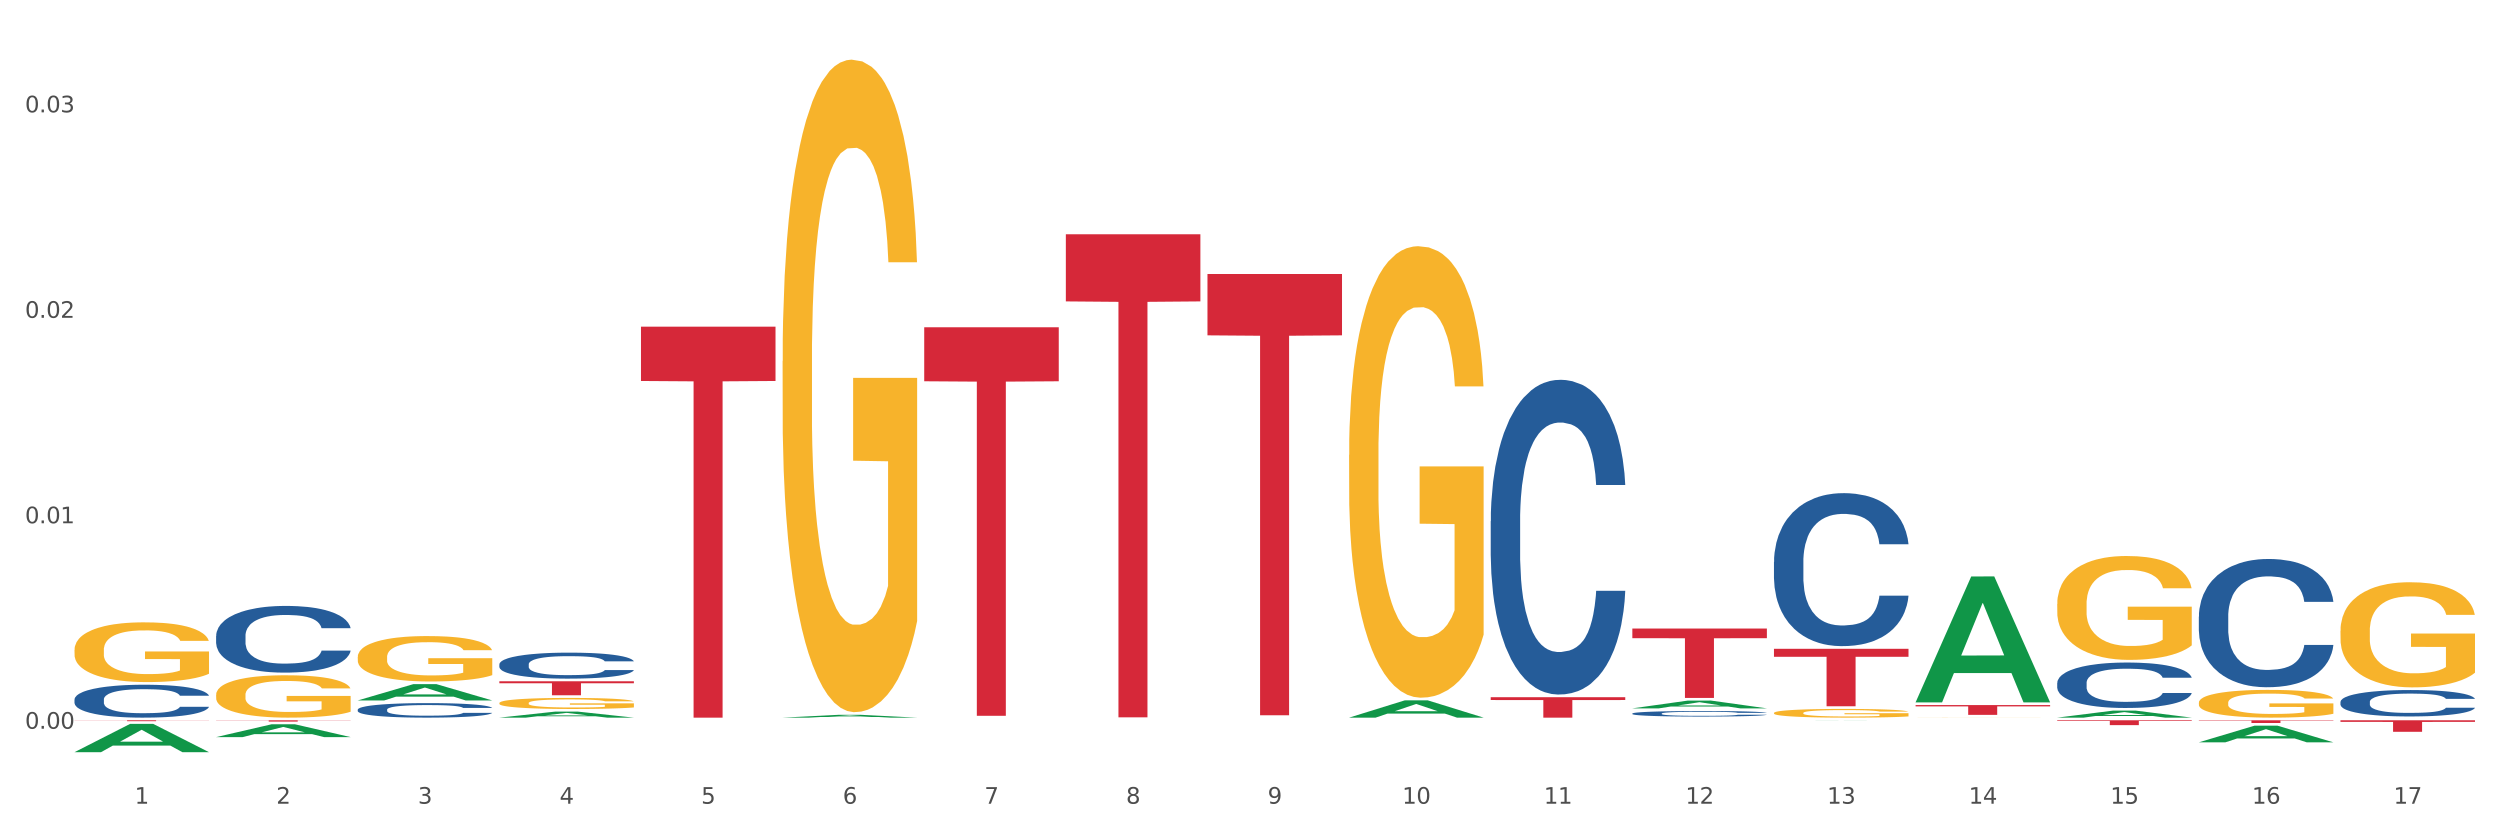 <?xml version="1.0" encoding="utf-8" standalone="no"?>
<!DOCTYPE svg PUBLIC "-//W3C//DTD SVG 1.1//EN"
  "http://www.w3.org/Graphics/SVG/1.1/DTD/svg11.dtd">
<svg xmlns:xlink="http://www.w3.org/1999/xlink" width="1080pt" height="360pt" viewBox="0 0 1080 360" xmlns="http://www.w3.org/2000/svg" version="1.1">
 <rect x="0" y="0" width="1080" height="360" fill="#333333" stroke="none"/>
 <defs>
  <style type="text/css">*{stroke-linejoin: round; stroke-linecap: butt}</style>
 </defs>
 <g id="figure_1">
  <g id="patch_1">
   <path d="M 0 360 
L 1080 360 
L 1080 0 
L 0 0 
z
" style="fill: #ffffff; stroke: #ffffff; stroke-linejoin: miter"/>
  </g>
  <g id="axes_1">
   <g id="matplotlib.axis_1">
    <g id="xtick_1">
     <g id="text_1">
      <!-- 1 -->
      <g style="fill: #4d4d4d" transform="translate(58.182 347.204) scale(0.096 -0.096)">
       <defs>
        <path id="DejaVuSans-31" d="M 794 531 
L 1825 531 
L 1825 4091 
L 703 3866 
L 703 4441 
L 1819 4666 
L 2450 4666 
L 2450 531 
L 3481 531 
L 3481 0 
L 794 0 
L 794 531 
z
" transform="scale(0.016)"/>
       </defs>
       <use xlink:href="#DejaVuSans-31"/>
      </g>
     </g>
    </g>
    <g id="xtick_2">
     <g id="text_2">
      <!-- 2 -->
      <g style="fill: #4d4d4d" transform="translate(119.364 347.204) scale(0.096 -0.096)">
       <defs>
        <path id="DejaVuSans-32" d="M 1228 531 
L 3431 531 
L 3431 0 
L 469 0 
L 469 531 
Q 828 903 1448 1529 
Q 2069 2156 2228 2338 
Q 2531 2678 2651 2914 
Q 2772 3150 2772 3378 
Q 2772 3750 2511 3984 
Q 2250 4219 1831 4219 
Q 1534 4219 1204 4116 
Q 875 4013 500 3803 
L 500 4441 
Q 881 4594 1212 4672 
Q 1544 4750 1819 4750 
Q 2544 4750 2975 4387 
Q 3406 4025 3406 3419 
Q 3406 3131 3298 2873 
Q 3191 2616 2906 2266 
Q 2828 2175 2409 1742 
Q 1991 1309 1228 531 
z
" transform="scale(0.016)"/>
       </defs>
       <use xlink:href="#DejaVuSans-32"/>
      </g>
     </g>
    </g>
    <g id="xtick_3">
     <g id="text_3">
      <!-- 3 -->
      <g style="fill: #4d4d4d" transform="translate(180.545 347.204) scale(0.096 -0.096)">
       <defs>
        <path id="DejaVuSans-33" d="M 2597 2516 
Q 3050 2419 3304 2112 
Q 3559 1806 3559 1356 
Q 3559 666 3084 287 
Q 2609 -91 1734 -91 
Q 1441 -91 1130 -33 
Q 819 25 488 141 
L 488 750 
Q 750 597 1062 519 
Q 1375 441 1716 441 
Q 2309 441 2620 675 
Q 2931 909 2931 1356 
Q 2931 1769 2642 2001 
Q 2353 2234 1838 2234 
L 1294 2234 
L 1294 2753 
L 1863 2753 
Q 2328 2753 2575 2939 
Q 2822 3125 2822 3475 
Q 2822 3834 2567 4026 
Q 2313 4219 1838 4219 
Q 1578 4219 1281 4162 
Q 984 4106 628 3988 
L 628 4550 
Q 988 4650 1302 4700 
Q 1616 4750 1894 4750 
Q 2613 4750 3031 4423 
Q 3450 4097 3450 3541 
Q 3450 3153 3228 2886 
Q 3006 2619 2597 2516 
z
" transform="scale(0.016)"/>
       </defs>
       <use xlink:href="#DejaVuSans-33"/>
      </g>
     </g>
    </g>
    <g id="xtick_4">
     <g id="text_4">
      <!-- 4 -->
      <g style="fill: #4d4d4d" transform="translate(241.726 347.204) scale(0.096 -0.096)">
       <defs>
        <path id="DejaVuSans-34" d="M 2419 4116 
L 825 1625 
L 2419 1625 
L 2419 4116 
z
M 2253 4666 
L 3047 4666 
L 3047 1625 
L 3713 1625 
L 3713 1100 
L 3047 1100 
L 3047 0 
L 2419 0 
L 2419 1100 
L 313 1100 
L 313 1709 
L 2253 4666 
z
" transform="scale(0.016)"/>
       </defs>
       <use xlink:href="#DejaVuSans-34"/>
      </g>
     </g>
    </g>
    <g id="xtick_5">
     <g id="text_5">
      <!-- 5 -->
      <g style="fill: #4d4d4d" transform="translate(302.908 347.204) scale(0.096 -0.096)">
       <defs>
        <path id="DejaVuSans-35" d="M 691 4666 
L 3169 4666 
L 3169 4134 
L 1269 4134 
L 1269 2991 
Q 1406 3038 1543 3061 
Q 1681 3084 1819 3084 
Q 2600 3084 3056 2656 
Q 3513 2228 3513 1497 
Q 3513 744 3044 326 
Q 2575 -91 1722 -91 
Q 1428 -91 1123 -41 
Q 819 9 494 109 
L 494 744 
Q 775 591 1075 516 
Q 1375 441 1709 441 
Q 2250 441 2565 725 
Q 2881 1009 2881 1497 
Q 2881 1984 2565 2268 
Q 2250 2553 1709 2553 
Q 1456 2553 1204 2497 
Q 953 2441 691 2322 
L 691 4666 
z
" transform="scale(0.016)"/>
       </defs>
       <use xlink:href="#DejaVuSans-35"/>
      </g>
     </g>
    </g>
    <g id="xtick_6">
     <g id="text_6">
      <!-- 6 -->
      <g style="fill: #4d4d4d" transform="translate(364.089 347.204) scale(0.096 -0.096)">
       <defs>
        <path id="DejaVuSans-36" d="M 2113 2584 
Q 1688 2584 1439 2293 
Q 1191 2003 1191 1497 
Q 1191 994 1439 701 
Q 1688 409 2113 409 
Q 2538 409 2786 701 
Q 3034 994 3034 1497 
Q 3034 2003 2786 2293 
Q 2538 2584 2113 2584 
z
M 3366 4563 
L 3366 3988 
Q 3128 4100 2886 4159 
Q 2644 4219 2406 4219 
Q 1781 4219 1451 3797 
Q 1122 3375 1075 2522 
Q 1259 2794 1537 2939 
Q 1816 3084 2150 3084 
Q 2853 3084 3261 2657 
Q 3669 2231 3669 1497 
Q 3669 778 3244 343 
Q 2819 -91 2113 -91 
Q 1303 -91 875 529 
Q 447 1150 447 2328 
Q 447 3434 972 4092 
Q 1497 4750 2381 4750 
Q 2619 4750 2861 4703 
Q 3103 4656 3366 4563 
z
" transform="scale(0.016)"/>
       </defs>
       <use xlink:href="#DejaVuSans-36"/>
      </g>
     </g>
    </g>
    <g id="xtick_7">
     <g id="text_7">
      <!-- 7 -->
      <g style="fill: #4d4d4d" transform="translate(425.271 347.204) scale(0.096 -0.096)">
       <defs>
        <path id="DejaVuSans-37" d="M 525 4666 
L 3525 4666 
L 3525 4397 
L 1831 0 
L 1172 0 
L 2766 4134 
L 525 4134 
L 525 4666 
z
" transform="scale(0.016)"/>
       </defs>
       <use xlink:href="#DejaVuSans-37"/>
      </g>
     </g>
    </g>
    <g id="xtick_8">
     <g id="text_8">
      <!-- 8 -->
      <g style="fill: #4d4d4d" transform="translate(486.452 347.204) scale(0.096 -0.096)">
       <defs>
        <path id="DejaVuSans-38" d="M 2034 2216 
Q 1584 2216 1326 1975 
Q 1069 1734 1069 1313 
Q 1069 891 1326 650 
Q 1584 409 2034 409 
Q 2484 409 2743 651 
Q 3003 894 3003 1313 
Q 3003 1734 2745 1975 
Q 2488 2216 2034 2216 
z
M 1403 2484 
Q 997 2584 770 2862 
Q 544 3141 544 3541 
Q 544 4100 942 4425 
Q 1341 4750 2034 4750 
Q 2731 4750 3128 4425 
Q 3525 4100 3525 3541 
Q 3525 3141 3298 2862 
Q 3072 2584 2669 2484 
Q 3125 2378 3379 2068 
Q 3634 1759 3634 1313 
Q 3634 634 3220 271 
Q 2806 -91 2034 -91 
Q 1263 -91 848 271 
Q 434 634 434 1313 
Q 434 1759 690 2068 
Q 947 2378 1403 2484 
z
M 1172 3481 
Q 1172 3119 1398 2916 
Q 1625 2713 2034 2713 
Q 2441 2713 2670 2916 
Q 2900 3119 2900 3481 
Q 2900 3844 2670 4047 
Q 2441 4250 2034 4250 
Q 1625 4250 1398 4047 
Q 1172 3844 1172 3481 
z
" transform="scale(0.016)"/>
       </defs>
       <use xlink:href="#DejaVuSans-38"/>
      </g>
     </g>
    </g>
    <g id="xtick_9">
     <g id="text_9">
      <!-- 9 -->
      <g style="fill: #4d4d4d" transform="translate(547.634 347.204) scale(0.096 -0.096)">
       <defs>
        <path id="DejaVuSans-39" d="M 703 97 
L 703 672 
Q 941 559 1184 500 
Q 1428 441 1663 441 
Q 2288 441 2617 861 
Q 2947 1281 2994 2138 
Q 2813 1869 2534 1725 
Q 2256 1581 1919 1581 
Q 1219 1581 811 2004 
Q 403 2428 403 3163 
Q 403 3881 828 4315 
Q 1253 4750 1959 4750 
Q 2769 4750 3195 4129 
Q 3622 3509 3622 2328 
Q 3622 1225 3098 567 
Q 2575 -91 1691 -91 
Q 1453 -91 1209 -44 
Q 966 3 703 97 
z
M 1959 2075 
Q 2384 2075 2632 2365 
Q 2881 2656 2881 3163 
Q 2881 3666 2632 3958 
Q 2384 4250 1959 4250 
Q 1534 4250 1286 3958 
Q 1038 3666 1038 3163 
Q 1038 2656 1286 2365 
Q 1534 2075 1959 2075 
z
" transform="scale(0.016)"/>
       </defs>
       <use xlink:href="#DejaVuSans-39"/>
      </g>
     </g>
    </g>
    <g id="xtick_10">
     <g id="text_10">
      <!-- 10 -->
      <g style="fill: #4d4d4d" transform="translate(605.761 347.204) scale(0.096 -0.096)">
       <defs>
        <path id="DejaVuSans-30" d="M 2034 4250 
Q 1547 4250 1301 3770 
Q 1056 3291 1056 2328 
Q 1056 1369 1301 889 
Q 1547 409 2034 409 
Q 2525 409 2770 889 
Q 3016 1369 3016 2328 
Q 3016 3291 2770 3770 
Q 2525 4250 2034 4250 
z
M 2034 4750 
Q 2819 4750 3233 4129 
Q 3647 3509 3647 2328 
Q 3647 1150 3233 529 
Q 2819 -91 2034 -91 
Q 1250 -91 836 529 
Q 422 1150 422 2328 
Q 422 3509 836 4129 
Q 1250 4750 2034 4750 
z
" transform="scale(0.016)"/>
       </defs>
       <use xlink:href="#DejaVuSans-31"/>
       <use xlink:href="#DejaVuSans-30" transform="translate(63.623 0)"/>
      </g>
     </g>
    </g>
    <g id="xtick_11">
     <g id="text_11">
      <!-- 11 -->
      <g style="fill: #4d4d4d" transform="translate(666.942 347.204) scale(0.096 -0.096)">
       <use xlink:href="#DejaVuSans-31"/>
       <use xlink:href="#DejaVuSans-31" transform="translate(63.623 0)"/>
      </g>
     </g>
    </g>
    <g id="xtick_12">
     <g id="text_12">
      <!-- 12 -->
      <g style="fill: #4d4d4d" transform="translate(728.124 347.204) scale(0.096 -0.096)">
       <use xlink:href="#DejaVuSans-31"/>
       <use xlink:href="#DejaVuSans-32" transform="translate(63.623 0)"/>
      </g>
     </g>
    </g>
    <g id="xtick_13">
     <g id="text_13">
      <!-- 13 -->
      <g style="fill: #4d4d4d" transform="translate(789.305 347.204) scale(0.096 -0.096)">
       <use xlink:href="#DejaVuSans-31"/>
       <use xlink:href="#DejaVuSans-33" transform="translate(63.623 0)"/>
      </g>
     </g>
    </g>
    <g id="xtick_14">
     <g id="text_14">
      <!-- 14 -->
      <g style="fill: #4d4d4d" transform="translate(850.487 347.204) scale(0.096 -0.096)">
       <use xlink:href="#DejaVuSans-31"/>
       <use xlink:href="#DejaVuSans-34" transform="translate(63.623 0)"/>
      </g>
     </g>
    </g>
    <g id="xtick_15">
     <g id="text_15">
      <!-- 15 -->
      <g style="fill: #4d4d4d" transform="translate(911.668 347.204) scale(0.096 -0.096)">
       <use xlink:href="#DejaVuSans-31"/>
       <use xlink:href="#DejaVuSans-35" transform="translate(63.623 0)"/>
      </g>
     </g>
    </g>
    <g id="xtick_16">
     <g id="text_16">
      <!-- 16 -->
      <g style="fill: #4d4d4d" transform="translate(972.849 347.204) scale(0.096 -0.096)">
       <use xlink:href="#DejaVuSans-31"/>
       <use xlink:href="#DejaVuSans-36" transform="translate(63.623 0)"/>
      </g>
     </g>
    </g>
    <g id="xtick_17">
     <g id="text_17">
      <!-- 17 -->
      <g style="fill: #4d4d4d" transform="translate(1034.031 347.204) scale(0.096 -0.096)">
       <use xlink:href="#DejaVuSans-31"/>
       <use xlink:href="#DejaVuSans-37" transform="translate(63.623 0)"/>
      </g>
     </g>
    </g>
    <g id="xtick_18"/>
    <g id="xtick_19"/>
    <g id="xtick_20"/>
    <g id="xtick_21"/>
    <g id="xtick_22"/>
    <g id="xtick_23"/>
    <g id="xtick_24"/>
    <g id="xtick_25"/>
    <g id="xtick_26"/>
    <g id="xtick_27"/>
    <g id="xtick_28"/>
    <g id="xtick_29"/>
    <g id="xtick_30"/>
    <g id="xtick_31"/>
    <g id="xtick_32"/>
    <g id="xtick_33"/>
   </g>
   <g id="matplotlib.axis_2">
    <g id="ytick_1">
     <g id="text_18">
      <!-- 0.00 -->
      <g style="fill: #4d4d4d" transform="translate(10.8 314.811) scale(0.096 -0.096)">
       <defs>
        <path id="DejaVuSans-2e" d="M 684 794 
L 1344 794 
L 1344 0 
L 684 0 
L 684 794 
z
" transform="scale(0.016)"/>
       </defs>
       <use xlink:href="#DejaVuSans-30"/>
       <use xlink:href="#DejaVuSans-2e" transform="translate(63.623 0)"/>
       <use xlink:href="#DejaVuSans-30" transform="translate(95.41 0)"/>
       <use xlink:href="#DejaVuSans-30" transform="translate(159.033 0)"/>
      </g>
     </g>
    </g>
    <g id="ytick_2">
     <g id="text_19">
      <!-- 0.01 -->
      <g style="fill: #4d4d4d" transform="translate(10.8 226.053) scale(0.096 -0.096)">
       <use xlink:href="#DejaVuSans-30"/>
       <use xlink:href="#DejaVuSans-2e" transform="translate(63.623 0)"/>
       <use xlink:href="#DejaVuSans-30" transform="translate(95.41 0)"/>
       <use xlink:href="#DejaVuSans-31" transform="translate(159.033 0)"/>
      </g>
     </g>
    </g>
    <g id="ytick_3">
     <g id="text_20">
      <!-- 0.02 -->
      <g style="fill: #4d4d4d" transform="translate(10.8 137.295) scale(0.096 -0.096)">
       <use xlink:href="#DejaVuSans-30"/>
       <use xlink:href="#DejaVuSans-2e" transform="translate(63.623 0)"/>
       <use xlink:href="#DejaVuSans-30" transform="translate(95.41 0)"/>
       <use xlink:href="#DejaVuSans-32" transform="translate(159.033 0)"/>
      </g>
     </g>
    </g>
    <g id="ytick_4">
     <g id="text_21">
      <!-- 0.03 -->
      <g style="fill: #4d4d4d" transform="translate(10.8 48.538) scale(0.096 -0.096)">
       <use xlink:href="#DejaVuSans-30"/>
       <use xlink:href="#DejaVuSans-2e" transform="translate(63.623 0)"/>
       <use xlink:href="#DejaVuSans-30" transform="translate(95.41 0)"/>
       <use xlink:href="#DejaVuSans-33" transform="translate(159.033 0)"/>
      </g>
     </g>
    </g>
    <g id="ytick_5"/>
    <g id="ytick_6"/>
    <g id="ytick_7"/>
   </g>
   <g id="PolyCollection_1">
    <path d="M 32.175 324.927 
L 32.235 324.915 
L 56.203 312.718 
L 66.15 312.707 
L 90.297 324.95 
L 78.793 324.95 
L 73.58 322.099 
L 48.833 322.099 
L 48.653 322.145 
L 43.62 324.95 
L 32.175 324.95 
L 32.175 324.927 
L 51.949 320.397 
L 70.464 320.386 
L 61.296 315.316 
L 61.176 315.293 
L 61.056 315.328 
L 51.889 320.386 
L 51.949 320.397 
L 32.175 324.927 
z
" clip-path="url(#p950a006c84)" style="fill: #109648"/>
    <path d="M 93.356 318.421 
L 93.416 318.416 
L 117.384 312.876 
L 127.331 312.87 
L 151.479 318.432 
L 139.974 318.432 
L 134.761 317.137 
L 110.014 317.137 
L 109.834 317.158 
L 104.801 318.432 
L 93.356 318.432 
L 93.356 318.421 
L 113.13 316.364 
L 131.645 316.359 
L 122.478 314.056 
L 122.358 314.045 
L 122.238 314.061 
L 113.07 316.359 
L 113.13 316.364 
L 93.356 318.421 
z
" clip-path="url(#p950a006c84)" style="fill: #109648"/>
    <path d="M 154.538 302.585 
L 154.598 302.578 
L 178.566 295.549 
L 188.512 295.542 
L 212.66 302.598 
L 201.156 302.598 
L 195.943 300.955 
L 171.196 300.955 
L 171.016 300.982 
L 165.983 302.598 
L 154.538 302.598 
L 154.538 302.585 
L 174.311 299.975 
L 192.827 299.968 
L 183.659 297.046 
L 183.539 297.033 
L 183.419 297.053 
L 174.251 299.968 
L 174.311 299.975 
L 154.538 302.585 
z
" clip-path="url(#p950a006c84)" style="fill: #109648"/>
    <path d="M 215.719 310.017 
L 215.779 310.015 
L 239.747 307.423 
L 249.694 307.421 
L 273.842 310.022 
L 262.337 310.022 
L 257.124 309.416 
L 232.377 309.416 
L 232.197 309.426 
L 227.164 310.022 
L 215.719 310.022 
L 215.719 310.017 
L 235.493 309.055 
L 254.008 309.052 
L 244.84 307.975 
L 244.72 307.97 
L 244.601 307.978 
L 235.433 309.052 
L 235.493 309.055 
L 215.719 310.017 
z
" clip-path="url(#p950a006c84)" style="fill: #109648"/>
    <path d="M 338.082 310.02 
L 338.142 310.019 
L 362.11 308.806 
L 372.057 308.805 
L 396.204 310.022 
L 384.7 310.022 
L 379.487 309.739 
L 354.74 309.739 
L 354.56 309.743 
L 349.527 310.022 
L 338.082 310.022 
L 338.082 310.02 
L 357.856 309.57 
L 376.371 309.568 
L 367.203 309.064 
L 367.083 309.062 
L 366.963 309.065 
L 357.796 309.568 
L 357.856 309.57 
L 338.082 310.02 
z
" clip-path="url(#p950a006c84)" style="fill: #109648"/>
    <path d="M 582.808 310.008 
L 582.868 310.001 
L 606.836 302.558 
L 616.782 302.551 
L 640.93 310.022 
L 629.425 310.022 
L 624.212 308.282 
L 599.465 308.282 
L 599.286 308.311 
L 594.252 310.022 
L 582.808 310.022 
L 582.808 310.008 
L 602.581 307.244 
L 621.097 307.237 
L 611.929 304.143 
L 611.809 304.129 
L 611.689 304.15 
L 602.521 307.237 
L 602.581 307.244 
L 582.808 310.008 
z
" clip-path="url(#p950a006c84)" style="fill: #109648"/>
    <path d="M 705.171 306.01 
L 705.23 306.007 
L 729.198 302.647 
L 739.145 302.644 
L 763.293 306.017 
L 751.788 306.017 
L 746.575 305.231 
L 721.828 305.231 
L 721.649 305.244 
L 716.615 306.017 
L 705.171 306.017 
L 705.171 306.01 
L 724.944 304.763 
L 743.459 304.76 
L 734.292 303.363 
L 734.172 303.357 
L 734.052 303.366 
L 724.884 304.76 
L 724.944 304.763 
L 705.171 306.01 
z
" clip-path="url(#p950a006c84)" style="fill: #109648"/>
    <path d="M 766.352 311.189 
L 766.412 311.189 
L 790.38 311.164 
L 800.327 311.164 
L 824.474 311.189 
L 812.97 311.189 
L 807.757 311.184 
L 783.01 311.184 
L 782.83 311.184 
L 777.797 311.189 
L 766.352 311.189 
L 766.352 311.189 
L 786.126 311.18 
L 804.641 311.18 
L 795.473 311.169 
L 795.353 311.169 
L 795.233 311.169 
L 786.066 311.18 
L 786.126 311.18 
L 766.352 311.189 
z
" clip-path="url(#p950a006c84)" style="fill: #109648"/>
    <path d="M 827.533 303.335 
L 827.593 303.284 
L 851.561 249.047 
L 861.508 248.996 
L 885.656 303.438 
L 874.151 303.438 
L 868.938 290.76 
L 844.191 290.76 
L 844.011 290.965 
L 838.978 303.438 
L 827.533 303.438 
L 827.533 303.335 
L 847.307 283.194 
L 865.822 283.143 
L 856.654 260.6 
L 856.535 260.498 
L 856.415 260.651 
L 847.247 283.143 
L 847.307 283.194 
L 827.533 303.335 
z
" clip-path="url(#p950a006c84)" style="fill: #109648"/>
    <path d="M 949.896 311.164 
L 1008.019 311.164 
L 1008.019 311.329 
L 985.155 311.33 
L 985.155 312.349 
L 972.622 312.349 
L 972.622 311.33 
L 949.896 311.329 
L 949.896 311.165 
L 949.896 311.164 
z
" clip-path="url(#p950a006c84)" style="fill: #d62839"/>
    <path d="M 1011.078 311.164 
L 1069.2 311.164 
L 1069.2 311.857 
L 1046.337 311.861 
L 1046.337 316.149 
L 1033.803 316.149 
L 1033.803 311.861 
L 1011.078 311.857 
L 1011.078 311.169 
L 1011.078 311.164 
z
" clip-path="url(#p950a006c84)" style="fill: #d62839"/>
    <path d="M 643.989 301.186 
L 702.112 301.186 
L 702.112 302.414 
L 679.248 302.423 
L 679.248 310.022 
L 666.715 310.022 
L 666.715 302.423 
L 643.989 302.414 
L 643.989 301.195 
L 643.989 301.186 
z
" clip-path="url(#p950a006c84)" style="fill: #d62839"/>
    <path d="M 521.626 118.377 
L 579.749 118.377 
L 579.749 144.867 
L 556.885 145.046 
L 556.885 309.001 
L 544.352 309.001 
L 544.352 145.046 
L 521.626 144.867 
L 521.626 118.556 
L 521.626 118.377 
z
" clip-path="url(#p950a006c84)" style="fill: #d62839"/>
    <path d="M 460.445 101.202 
L 518.567 101.202 
L 518.567 130.204 
L 495.704 130.4 
L 495.704 309.896 
L 483.17 309.896 
L 483.17 130.4 
L 460.445 130.204 
L 460.445 101.398 
L 460.445 101.202 
z
" clip-path="url(#p950a006c84)" style="fill: #d62839"/>
    <path d="M 93.356 311.164 
L 151.479 311.164 
L 151.479 311.242 
L 128.615 311.243 
L 128.615 311.729 
L 116.082 311.729 
L 116.082 311.243 
L 93.356 311.242 
L 93.356 311.165 
L 93.356 311.164 
z
" clip-path="url(#p950a006c84)" style="fill: #d62839"/>
    <path d="M 32.175 311.164 
L 90.297 311.164 
L 90.297 311.22 
L 67.434 311.22 
L 67.434 311.565 
L 54.901 311.565 
L 54.901 311.22 
L 32.175 311.22 
L 32.175 311.164 
L 32.175 311.164 
z
" clip-path="url(#p950a006c84)" style="fill: #d62839"/>
    <path d="M 888.715 311.164 
L 946.837 311.164 
L 946.837 311.454 
L 923.974 311.456 
L 923.974 313.253 
L 911.44 313.253 
L 911.44 311.456 
L 888.715 311.454 
L 888.715 311.166 
L 888.715 311.164 
z
" clip-path="url(#p950a006c84)" style="fill: #d62839"/>
    <path d="M 705.171 271.532 
L 763.293 271.532 
L 763.293 275.697 
L 740.43 275.725 
L 740.43 301.503 
L 727.896 301.503 
L 727.896 275.725 
L 705.171 275.697 
L 705.171 271.561 
L 705.171 271.532 
z
" clip-path="url(#p950a006c84)" style="fill: #d62839"/>
    <path d="M 766.352 280.273 
L 824.474 280.273 
L 824.474 283.725 
L 801.611 283.748 
L 801.611 305.114 
L 789.078 305.114 
L 789.078 283.748 
L 766.352 283.725 
L 766.352 280.296 
L 766.352 280.273 
z
" clip-path="url(#p950a006c84)" style="fill: #d62839"/>
    <path d="M 827.533 304.579 
L 885.656 304.579 
L 885.656 305.17 
L 862.792 305.174 
L 862.792 308.832 
L 850.259 308.832 
L 850.259 305.174 
L 827.533 305.17 
L 827.533 304.583 
L 827.533 304.579 
z
" clip-path="url(#p950a006c84)" style="fill: #d62839"/>
    <path d="M 766.352 307.996 
L 766.421 307.993 
L 766.421 307.869 
L 766.558 307.762 
L 767.244 307.504 
L 768.273 307.291 
L 769.028 307.178 
L 769.783 307.085 
L 770.675 306.992 
L 771.773 306.896 
L 773.763 306.754 
L 774.998 306.682 
L 776.508 306.607 
L 779.253 306.496 
L 781.243 306.435 
L 783.301 306.383 
L 786.664 306.321 
L 788.86 306.294 
L 791.193 306.273 
L 794.006 306.259 
L 796.134 306.256 
L 800.8 306.266 
L 804.78 306.297 
L 806.701 306.321 
L 809.172 306.362 
L 810.476 306.39 
L 812.603 306.445 
L 814.799 306.517 
L 816.308 306.579 
L 818.573 306.696 
L 820.288 306.813 
L 821.867 306.957 
L 822.69 307.057 
L 823.308 307.15 
L 823.857 307.257 
L 824.406 307.425 
L 812.054 307.425 
L 811.574 307.305 
L 810.819 307.191 
L 809.721 307.081 
L 808.76 307.012 
L 807.113 306.926 
L 805.603 306.871 
L 804.025 306.83 
L 802.104 306.796 
L 800.594 306.779 
L 798.467 306.765 
L 794.281 306.768 
L 791.467 306.796 
L 789.546 306.83 
L 788.311 306.861 
L 787.213 306.896 
L 785.978 306.944 
L 784.537 307.016 
L 783.507 307.081 
L 782.478 307.164 
L 781.655 307.246 
L 780.9 307.343 
L 780.282 307.446 
L 779.802 307.553 
L 779.39 307.683 
L 779.047 307.9 
L 779.047 308.371 
L 779.184 308.478 
L 779.527 308.619 
L 779.939 308.726 
L 780.625 308.853 
L 781.243 308.939 
L 782.409 309.063 
L 783.713 309.166 
L 784.743 309.231 
L 785.772 309.286 
L 787.556 309.362 
L 789.546 309.424 
L 791.262 309.462 
L 793.595 309.496 
L 795.173 309.51 
L 796.545 309.517 
L 799.908 309.517 
L 802.31 309.506 
L 804.986 309.482 
L 807.044 309.451 
L 808.76 309.413 
L 810.681 309.352 
L 811.917 309.293 
L 811.917 308.574 
L 796.82 308.571 
L 796.82 308.093 
L 824.474 308.093 
L 824.474 309.496 
L 823.308 309.568 
L 822.004 309.634 
L 820.632 309.692 
L 818.573 309.764 
L 816.103 309.833 
L 813.907 309.881 
L 811.574 309.923 
L 808.829 309.96 
L 805.26 309.995 
L 803.064 310.009 
L 800.32 310.019 
L 797.094 310.022 
L 794.281 310.015 
L 791.536 309.998 
L 788.654 309.967 
L 785.84 309.923 
L 783.713 309.878 
L 781.586 309.823 
L 779.321 309.751 
L 777.537 309.682 
L 776.165 309.62 
L 774.655 309.541 
L 773.008 309.438 
L 771.773 309.345 
L 770.675 309.248 
L 769.509 309.125 
L 768.685 309.018 
L 767.862 308.884 
L 767.381 308.784 
L 766.832 308.629 
L 766.421 308.412 
L 766.352 307.996 
z
" clip-path="url(#p950a006c84)" style="fill: #f7b32b"/>
    <path d="M 582.808 196.487 
L 582.876 196.308 
L 582.876 189.895 
L 583.014 184.373 
L 583.7 171.013 
L 584.729 159.968 
L 585.484 154.09 
L 586.239 149.28 
L 587.131 144.471 
L 588.229 139.483 
L 590.219 132.179 
L 591.454 128.438 
L 592.964 124.519 
L 595.709 118.819 
L 597.699 115.612 
L 599.757 112.94 
L 603.12 109.734 
L 605.316 108.309 
L 607.649 107.24 
L 610.462 106.527 
L 612.589 106.349 
L 617.256 106.884 
L 621.236 108.487 
L 623.157 109.734 
L 625.628 111.872 
L 626.931 113.297 
L 629.059 116.147 
L 631.254 119.888 
L 632.764 123.094 
L 635.029 129.151 
L 636.744 135.207 
L 638.322 142.689 
L 639.146 147.855 
L 639.764 152.665 
L 640.312 158.187 
L 640.861 166.916 
L 628.51 166.916 
L 628.029 160.681 
L 627.274 154.803 
L 626.176 149.102 
L 625.216 145.539 
L 623.569 141.086 
L 622.059 138.236 
L 620.481 136.098 
L 618.56 134.317 
L 617.05 133.426 
L 614.923 132.714 
L 610.737 132.892 
L 607.923 134.317 
L 606.002 136.098 
L 604.767 137.701 
L 603.669 139.483 
L 602.433 141.977 
L 600.992 145.718 
L 599.963 149.102 
L 598.934 153.377 
L 598.11 157.653 
L 597.355 162.641 
L 596.738 167.985 
L 596.258 173.507 
L 595.846 180.276 
L 595.503 191.499 
L 595.503 215.903 
L 595.64 221.426 
L 595.983 228.729 
L 596.395 234.252 
L 597.081 240.843 
L 597.699 245.296 
L 598.865 251.709 
L 600.169 257.053 
L 601.198 260.438 
L 602.228 263.288 
L 604.012 267.207 
L 606.002 270.413 
L 607.717 272.373 
L 610.05 274.154 
L 611.629 274.867 
L 613.001 275.223 
L 616.364 275.223 
L 618.765 274.689 
L 621.442 273.442 
L 623.5 271.838 
L 625.216 269.879 
L 627.137 266.672 
L 628.372 263.644 
L 628.372 226.414 
L 613.276 226.235 
L 613.276 201.474 
L 640.93 201.474 
L 640.93 274.154 
L 639.764 277.895 
L 638.46 281.28 
L 637.087 284.308 
L 635.029 288.049 
L 632.558 291.612 
L 630.362 294.106 
L 628.029 296.243 
L 625.284 298.203 
L 621.716 299.984 
L 619.52 300.697 
L 616.775 301.231 
L 613.55 301.409 
L 610.737 301.053 
L 607.992 300.162 
L 605.11 298.559 
L 602.296 296.243 
L 600.169 293.927 
L 598.042 291.077 
L 595.777 287.336 
L 593.993 283.774 
L 592.621 280.567 
L 591.111 276.47 
L 589.464 271.126 
L 588.229 266.316 
L 587.131 261.328 
L 585.964 254.915 
L 585.141 249.393 
L 584.317 242.446 
L 583.837 237.28 
L 583.288 229.264 
L 582.876 218.041 
L 582.808 196.487 
z
" clip-path="url(#p950a006c84)" style="fill: #f7b32b"/>
    <path d="M 888.715 260.931 
L 888.783 260.89 
L 888.783 259.415 
L 888.921 258.144 
L 889.607 255.07 
L 890.636 252.528 
L 891.391 251.175 
L 892.146 250.069 
L 893.038 248.962 
L 894.136 247.814 
L 896.126 246.133 
L 897.361 245.273 
L 898.871 244.371 
L 901.616 243.059 
L 903.606 242.321 
L 905.664 241.706 
L 909.027 240.968 
L 911.223 240.641 
L 913.556 240.395 
L 916.369 240.231 
L 918.497 240.19 
L 923.163 240.313 
L 927.143 240.682 
L 929.064 240.968 
L 931.535 241.46 
L 932.838 241.788 
L 934.966 242.444 
L 937.162 243.305 
L 938.671 244.043 
L 940.936 245.437 
L 942.651 246.83 
L 944.23 248.552 
L 945.053 249.741 
L 945.671 250.847 
L 946.22 252.118 
L 946.769 254.127 
L 934.417 254.127 
L 933.936 252.692 
L 933.182 251.339 
L 932.084 250.028 
L 931.123 249.208 
L 929.476 248.183 
L 927.966 247.527 
L 926.388 247.035 
L 924.467 246.625 
L 922.957 246.42 
L 920.83 246.256 
L 916.644 246.297 
L 913.83 246.625 
L 911.909 247.035 
L 910.674 247.404 
L 909.576 247.814 
L 908.341 248.388 
L 906.899 249.249 
L 905.87 250.028 
L 904.841 251.011 
L 904.017 251.995 
L 903.263 253.143 
L 902.645 254.373 
L 902.165 255.643 
L 901.753 257.201 
L 901.41 259.784 
L 901.41 265.399 
L 901.547 266.67 
L 901.89 268.351 
L 902.302 269.621 
L 902.988 271.138 
L 903.606 272.163 
L 904.772 273.639 
L 906.076 274.868 
L 907.105 275.647 
L 908.135 276.303 
L 909.919 277.205 
L 911.909 277.943 
L 913.624 278.394 
L 915.958 278.804 
L 917.536 278.968 
L 918.908 279.049 
L 922.271 279.049 
L 924.672 278.927 
L 927.349 278.64 
L 929.407 278.271 
L 931.123 277.82 
L 933.044 277.082 
L 934.279 276.385 
L 934.279 267.818 
L 919.183 267.777 
L 919.183 262.079 
L 946.837 262.079 
L 946.837 278.804 
L 945.671 279.664 
L 944.367 280.443 
L 942.994 281.14 
L 940.936 282.001 
L 938.465 282.821 
L 936.269 283.395 
L 933.936 283.886 
L 931.191 284.337 
L 927.623 284.747 
L 925.427 284.911 
L 922.682 285.034 
L 919.457 285.075 
L 916.644 284.993 
L 913.899 284.788 
L 911.017 284.419 
L 908.203 283.886 
L 906.076 283.354 
L 903.949 282.698 
L 901.684 281.837 
L 899.9 281.017 
L 898.528 280.279 
L 897.018 279.336 
L 895.371 278.107 
L 894.136 277 
L 893.038 275.852 
L 891.871 274.376 
L 891.048 273.106 
L 890.224 271.507 
L 889.744 270.318 
L 889.195 268.474 
L 888.783 265.891 
L 888.715 260.931 
z
" clip-path="url(#p950a006c84)" style="fill: #f7b32b"/>
    <path d="M 827.533 309.996 
L 827.602 309.996 
L 827.602 309.994 
L 827.739 309.993 
L 828.425 309.989 
L 829.455 309.987 
L 830.21 309.985 
L 830.964 309.984 
L 831.857 309.983 
L 832.954 309.982 
L 834.945 309.98 
L 836.18 309.979 
L 837.689 309.978 
L 840.434 309.976 
L 842.424 309.976 
L 844.483 309.975 
L 847.845 309.974 
L 850.041 309.974 
L 852.374 309.973 
L 855.188 309.973 
L 857.315 309.973 
L 861.981 309.973 
L 865.961 309.974 
L 867.883 309.974 
L 870.353 309.975 
L 871.657 309.975 
L 873.784 309.976 
L 875.98 309.977 
L 877.49 309.977 
L 879.754 309.979 
L 881.47 309.98 
L 883.048 309.982 
L 883.872 309.984 
L 884.489 309.985 
L 885.038 309.986 
L 885.587 309.988 
L 873.235 309.988 
L 872.755 309.987 
L 872 309.985 
L 870.902 309.984 
L 869.941 309.983 
L 868.295 309.982 
L 866.785 309.981 
L 865.207 309.981 
L 863.285 309.98 
L 861.775 309.98 
L 859.648 309.98 
L 855.462 309.98 
L 852.649 309.98 
L 850.727 309.981 
L 849.492 309.981 
L 848.394 309.982 
L 847.159 309.982 
L 845.718 309.983 
L 844.689 309.984 
L 843.659 309.985 
L 842.836 309.986 
L 842.081 309.987 
L 841.464 309.989 
L 840.983 309.99 
L 840.571 309.992 
L 840.228 309.995 
L 840.228 310.001 
L 840.366 310.002 
L 840.709 310.004 
L 841.12 310.005 
L 841.807 310.007 
L 842.424 310.008 
L 843.591 310.01 
L 844.895 310.011 
L 845.924 310.012 
L 846.953 310.013 
L 848.737 310.014 
L 850.727 310.015 
L 852.443 310.015 
L 854.776 310.015 
L 856.354 310.016 
L 857.727 310.016 
L 861.089 310.016 
L 863.491 310.016 
L 866.167 310.015 
L 868.226 310.015 
L 869.941 310.014 
L 871.863 310.014 
L 873.098 310.013 
L 873.098 310.003 
L 858.001 310.003 
L 858.001 309.997 
L 885.656 309.997 
L 885.656 310.015 
L 884.489 310.016 
L 883.185 310.017 
L 881.813 310.018 
L 879.754 310.019 
L 877.284 310.02 
L 875.088 310.021 
L 872.755 310.021 
L 870.01 310.022 
L 866.442 310.022 
L 864.246 310.022 
L 861.501 310.022 
L 858.276 310.022 
L 855.462 310.022 
L 852.717 310.022 
L 849.835 310.022 
L 847.022 310.021 
L 844.895 310.02 
L 842.767 310.02 
L 840.503 310.019 
L 838.719 310.018 
L 837.346 310.017 
L 835.837 310.016 
L 834.19 310.015 
L 832.954 310.014 
L 831.857 310.012 
L 830.69 310.011 
L 829.867 310.009 
L 829.043 310.007 
L 828.563 310.006 
L 828.014 310.004 
L 827.602 310.001 
L 827.533 309.996 
z
" clip-path="url(#p950a006c84)" style="fill: #f7b32b"/>
    <path d="M 215.719 303.711 
L 215.788 303.707 
L 215.788 303.55 
L 215.925 303.415 
L 216.611 303.088 
L 217.641 302.818 
L 218.395 302.674 
L 219.15 302.556 
L 220.042 302.439 
L 221.14 302.317 
L 223.13 302.138 
L 224.366 302.046 
L 225.875 301.95 
L 228.62 301.811 
L 230.61 301.733 
L 232.669 301.667 
L 236.031 301.589 
L 238.227 301.554 
L 240.56 301.528 
L 243.374 301.51 
L 245.501 301.506 
L 250.167 301.519 
L 254.147 301.558 
L 256.069 301.589 
L 258.539 301.641 
L 259.843 301.676 
L 261.97 301.746 
L 264.166 301.837 
L 265.676 301.916 
L 267.94 302.064 
L 269.656 302.212 
L 271.234 302.395 
L 272.057 302.521 
L 272.675 302.639 
L 273.224 302.774 
L 273.773 302.988 
L 261.421 302.988 
L 260.941 302.835 
L 260.186 302.691 
L 259.088 302.552 
L 258.127 302.465 
L 256.48 302.356 
L 254.971 302.286 
L 253.392 302.234 
L 251.471 302.19 
L 249.961 302.168 
L 247.834 302.151 
L 243.648 302.155 
L 240.835 302.19 
L 238.913 302.234 
L 237.678 302.273 
L 236.58 302.317 
L 235.345 302.378 
L 233.904 302.469 
L 232.875 302.552 
L 231.845 302.657 
L 231.022 302.761 
L 230.267 302.883 
L 229.649 303.014 
L 229.169 303.149 
L 228.757 303.315 
L 228.414 303.589 
L 228.414 304.187 
L 228.551 304.322 
L 228.895 304.5 
L 229.306 304.636 
L 229.993 304.797 
L 230.61 304.906 
L 231.777 305.063 
L 233.08 305.194 
L 234.11 305.276 
L 235.139 305.346 
L 236.923 305.442 
L 238.913 305.52 
L 240.629 305.568 
L 242.962 305.612 
L 244.54 305.629 
L 245.913 305.638 
L 249.275 305.638 
L 251.677 305.625 
L 254.353 305.595 
L 256.412 305.555 
L 258.127 305.507 
L 260.049 305.429 
L 261.284 305.355 
L 261.284 304.444 
L 246.187 304.439 
L 246.187 303.834 
L 273.842 303.834 
L 273.842 305.612 
L 272.675 305.704 
L 271.371 305.786 
L 269.999 305.86 
L 267.94 305.952 
L 265.47 306.039 
L 263.274 306.1 
L 260.941 306.152 
L 258.196 306.2 
L 254.628 306.244 
L 252.432 306.261 
L 249.687 306.275 
L 246.462 306.279 
L 243.648 306.27 
L 240.903 306.248 
L 238.021 306.209 
L 235.208 306.152 
L 233.08 306.096 
L 230.953 306.026 
L 228.689 305.935 
L 226.905 305.847 
L 225.532 305.769 
L 224.022 305.669 
L 222.376 305.538 
L 221.14 305.42 
L 220.042 305.298 
L 218.876 305.141 
L 218.052 305.006 
L 217.229 304.836 
L 216.749 304.71 
L 216.2 304.514 
L 215.788 304.239 
L 215.719 303.711 
z
" clip-path="url(#p950a006c84)" style="fill: #f7b32b"/>
    <path d="M 338.082 156.027 
L 338.151 155.77 
L 338.151 146.502 
L 338.288 138.521 
L 338.974 119.212 
L 340.003 103.251 
L 340.758 94.755 
L 341.513 87.804 
L 342.405 80.853 
L 343.503 73.644 
L 345.493 63.089 
L 346.728 57.683 
L 348.238 52.019 
L 350.983 43.781 
L 352.973 39.147 
L 355.032 35.285 
L 358.394 30.651 
L 360.59 28.591 
L 362.923 27.047 
L 365.737 26.017 
L 367.864 25.759 
L 372.53 26.532 
L 376.51 28.849 
L 378.431 30.651 
L 380.902 33.74 
L 382.206 35.8 
L 384.333 39.919 
L 386.529 45.325 
L 388.038 49.959 
L 390.303 58.713 
L 392.019 67.466 
L 393.597 78.279 
L 394.42 85.744 
L 395.038 92.696 
L 395.587 100.676 
L 396.136 113.291 
L 383.784 113.291 
L 383.304 104.281 
L 382.549 95.785 
L 381.451 87.547 
L 380.49 82.398 
L 378.843 75.962 
L 377.334 71.842 
L 375.755 68.753 
L 373.834 66.179 
L 372.324 64.891 
L 370.197 63.862 
L 366.011 64.119 
L 363.198 66.179 
L 361.276 68.753 
L 360.041 71.07 
L 358.943 73.644 
L 357.708 77.249 
L 356.267 82.655 
L 355.237 87.547 
L 354.208 93.725 
L 353.385 99.904 
L 352.63 107.112 
L 352.012 114.836 
L 351.532 122.817 
L 351.12 132.6 
L 350.777 148.819 
L 350.777 184.089 
L 350.914 192.07 
L 351.257 202.625 
L 351.669 210.606 
L 352.355 220.131 
L 352.973 226.568 
L 354.139 235.836 
L 355.443 243.559 
L 356.473 248.45 
L 357.502 252.57 
L 359.286 258.233 
L 361.276 262.867 
L 362.992 265.699 
L 365.325 268.274 
L 366.903 269.304 
L 368.276 269.818 
L 371.638 269.818 
L 374.04 269.046 
L 376.716 267.244 
L 378.775 264.927 
L 380.49 262.095 
L 382.412 257.461 
L 383.647 253.084 
L 383.647 199.278 
L 368.55 199.021 
L 368.55 163.236 
L 396.204 163.236 
L 396.204 268.274 
L 395.038 273.68 
L 393.734 278.572 
L 392.362 282.948 
L 390.303 288.355 
L 387.833 293.504 
L 385.637 297.108 
L 383.304 300.197 
L 380.559 303.029 
L 376.99 305.604 
L 374.795 306.633 
L 372.05 307.406 
L 368.824 307.663 
L 366.011 307.148 
L 363.266 305.861 
L 360.384 303.544 
L 357.571 300.197 
L 355.443 296.85 
L 353.316 292.731 
L 351.052 287.325 
L 349.267 282.176 
L 347.895 277.542 
L 346.385 271.621 
L 344.738 263.897 
L 343.503 256.946 
L 342.405 249.738 
L 341.239 240.47 
L 340.415 232.489 
L 339.592 222.448 
L 339.111 214.982 
L 338.562 203.397 
L 338.151 187.178 
L 338.082 156.027 
z
" clip-path="url(#p950a006c84)" style="fill: #f7b32b"/>
    <path d="M 154.538 283.848 
L 154.606 283.83 
L 154.606 283.186 
L 154.744 282.63 
L 155.43 281.287 
L 156.459 280.176 
L 157.214 279.585 
L 157.969 279.101 
L 158.861 278.617 
L 159.959 278.116 
L 161.949 277.381 
L 163.184 277.005 
L 164.694 276.611 
L 167.439 276.037 
L 169.429 275.715 
L 171.487 275.446 
L 174.85 275.124 
L 177.046 274.98 
L 179.379 274.873 
L 182.192 274.801 
L 184.32 274.783 
L 188.986 274.837 
L 192.966 274.998 
L 194.887 275.124 
L 197.358 275.339 
L 198.661 275.482 
L 200.789 275.769 
L 202.985 276.145 
L 204.494 276.467 
L 206.759 277.076 
L 208.474 277.686 
L 210.053 278.438 
L 210.876 278.958 
L 211.494 279.441 
L 212.043 279.997 
L 212.592 280.874 
L 200.24 280.874 
L 199.759 280.247 
L 199.005 279.656 
L 197.907 279.083 
L 196.946 278.725 
L 195.299 278.277 
L 193.789 277.99 
L 192.211 277.775 
L 190.29 277.596 
L 188.78 277.506 
L 186.653 277.435 
L 182.467 277.453 
L 179.653 277.596 
L 177.732 277.775 
L 176.497 277.936 
L 175.399 278.116 
L 174.164 278.366 
L 172.723 278.743 
L 171.693 279.083 
L 170.664 279.513 
L 169.84 279.943 
L 169.086 280.445 
L 168.468 280.982 
L 167.988 281.537 
L 167.576 282.218 
L 167.233 283.347 
L 167.233 285.801 
L 167.37 286.356 
L 167.713 287.091 
L 168.125 287.646 
L 168.811 288.309 
L 169.429 288.757 
L 170.595 289.402 
L 171.899 289.939 
L 172.928 290.28 
L 173.958 290.567 
L 175.742 290.961 
L 177.732 291.283 
L 179.447 291.48 
L 181.781 291.659 
L 183.359 291.731 
L 184.731 291.767 
L 188.094 291.767 
L 190.495 291.713 
L 193.172 291.588 
L 195.23 291.426 
L 196.946 291.229 
L 198.867 290.907 
L 200.102 290.602 
L 200.102 286.858 
L 185.006 286.84 
L 185.006 284.35 
L 212.66 284.35 
L 212.66 291.659 
L 211.494 292.036 
L 210.19 292.376 
L 208.817 292.681 
L 206.759 293.057 
L 204.288 293.415 
L 202.092 293.666 
L 199.759 293.881 
L 197.014 294.078 
L 193.446 294.257 
L 191.25 294.329 
L 188.505 294.382 
L 185.28 294.4 
L 182.467 294.365 
L 179.722 294.275 
L 176.84 294.114 
L 174.026 293.881 
L 171.899 293.648 
L 169.772 293.361 
L 167.507 292.985 
L 165.723 292.627 
L 164.351 292.304 
L 162.841 291.892 
L 161.194 291.355 
L 159.959 290.871 
L 158.861 290.369 
L 157.694 289.725 
L 156.871 289.169 
L 156.048 288.47 
L 155.567 287.951 
L 155.018 287.145 
L 154.606 286.016 
L 154.538 283.848 
z
" clip-path="url(#p950a006c84)" style="fill: #f7b32b"/>
    <path d="M 93.356 300.175 
L 93.425 300.159 
L 93.425 299.557 
L 93.562 299.038 
L 94.248 297.784 
L 95.278 296.748 
L 96.033 296.196 
L 96.787 295.745 
L 97.68 295.293 
L 98.778 294.825 
L 100.768 294.14 
L 102.003 293.789 
L 103.512 293.421 
L 106.257 292.886 
L 108.247 292.585 
L 110.306 292.334 
L 113.668 292.033 
L 115.864 291.9 
L 118.197 291.799 
L 121.011 291.732 
L 123.138 291.716 
L 127.804 291.766 
L 131.784 291.916 
L 133.706 292.033 
L 136.176 292.234 
L 137.48 292.368 
L 139.607 292.635 
L 141.803 292.986 
L 143.313 293.287 
L 145.577 293.856 
L 147.293 294.424 
L 148.871 295.126 
L 149.695 295.611 
L 150.312 296.062 
L 150.861 296.581 
L 151.41 297.4 
L 139.058 297.4 
L 138.578 296.815 
L 137.823 296.263 
L 136.725 295.728 
L 135.764 295.394 
L 134.118 294.976 
L 132.608 294.708 
L 131.03 294.508 
L 129.108 294.341 
L 127.599 294.257 
L 125.471 294.19 
L 121.285 294.207 
L 118.472 294.341 
L 116.55 294.508 
L 115.315 294.658 
L 114.217 294.825 
L 112.982 295.059 
L 111.541 295.41 
L 110.512 295.728 
L 109.482 296.129 
L 108.659 296.531 
L 107.904 296.999 
L 107.287 297.5 
L 106.806 298.019 
L 106.394 298.654 
L 106.051 299.707 
L 106.051 301.998 
L 106.189 302.516 
L 106.532 303.201 
L 106.943 303.72 
L 107.63 304.338 
L 108.247 304.756 
L 109.414 305.358 
L 110.718 305.859 
L 111.747 306.177 
L 112.776 306.445 
L 114.56 306.812 
L 116.55 307.113 
L 118.266 307.297 
L 120.599 307.464 
L 122.177 307.531 
L 123.55 307.565 
L 126.912 307.565 
L 129.314 307.515 
L 131.99 307.398 
L 134.049 307.247 
L 135.764 307.063 
L 137.686 306.762 
L 138.921 306.478 
L 138.921 302.984 
L 123.824 302.967 
L 123.824 300.643 
L 151.479 300.643 
L 151.479 307.464 
L 150.312 307.816 
L 149.008 308.133 
L 147.636 308.417 
L 145.577 308.768 
L 143.107 309.103 
L 140.911 309.337 
L 138.578 309.538 
L 135.833 309.721 
L 132.265 309.889 
L 130.069 309.955 
L 127.324 310.006 
L 124.099 310.022 
L 121.285 309.989 
L 118.54 309.905 
L 115.658 309.755 
L 112.845 309.538 
L 110.718 309.32 
L 108.59 309.053 
L 106.326 308.702 
L 104.542 308.367 
L 103.169 308.066 
L 101.66 307.682 
L 100.013 307.18 
L 98.778 306.729 
L 97.68 306.261 
L 96.513 305.659 
L 95.69 305.141 
L 94.866 304.489 
L 94.386 304.004 
L 93.837 303.251 
L 93.425 302.198 
L 93.356 300.175 
z
" clip-path="url(#p950a006c84)" style="fill: #f7b32b"/>
    <path d="M 399.263 141.384 
L 457.386 141.384 
L 457.386 164.707 
L 434.523 164.865 
L 434.523 309.218 
L 421.989 309.218 
L 421.989 164.865 
L 399.263 164.707 
L 399.263 141.542 
L 399.263 141.384 
z
" clip-path="url(#p950a006c84)" style="fill: #d62839"/>
    <path d="M 32.175 280.777 
L 32.244 280.754 
L 32.244 279.905 
L 32.381 279.175 
L 33.067 277.407 
L 34.096 275.945 
L 34.851 275.167 
L 35.606 274.531 
L 36.498 273.895 
L 37.596 273.235 
L 39.586 272.268 
L 40.821 271.773 
L 42.331 271.255 
L 45.076 270.5 
L 47.066 270.076 
L 49.124 269.722 
L 52.487 269.298 
L 54.683 269.11 
L 57.016 268.968 
L 59.829 268.874 
L 61.957 268.85 
L 66.623 268.921 
L 70.603 269.133 
L 72.524 269.298 
L 74.995 269.581 
L 76.299 269.77 
L 78.426 270.147 
L 80.622 270.642 
L 82.131 271.066 
L 84.396 271.867 
L 86.111 272.669 
L 87.69 273.659 
L 88.513 274.342 
L 89.131 274.979 
L 89.68 275.71 
L 90.229 276.865 
L 77.877 276.865 
L 77.397 276.04 
L 76.642 275.262 
L 75.544 274.507 
L 74.583 274.036 
L 72.936 273.447 
L 71.426 273.07 
L 69.848 272.787 
L 67.927 272.551 
L 66.417 272.433 
L 64.29 272.339 
L 60.104 272.362 
L 57.29 272.551 
L 55.369 272.787 
L 54.134 272.999 
L 53.036 273.235 
L 51.801 273.565 
L 50.36 274.06 
L 49.33 274.507 
L 48.301 275.073 
L 47.478 275.639 
L 46.723 276.299 
L 46.105 277.006 
L 45.625 277.737 
L 45.213 278.632 
L 44.87 280.117 
L 44.87 283.347 
L 45.007 284.077 
L 45.35 285.044 
L 45.762 285.775 
L 46.448 286.647 
L 47.066 287.236 
L 48.232 288.085 
L 49.536 288.792 
L 50.566 289.24 
L 51.595 289.617 
L 53.379 290.135 
L 55.369 290.56 
L 57.085 290.819 
L 59.418 291.055 
L 60.996 291.149 
L 62.368 291.196 
L 65.731 291.196 
L 68.133 291.125 
L 70.809 290.96 
L 72.868 290.748 
L 74.583 290.489 
L 76.504 290.065 
L 77.74 289.664 
L 77.74 284.737 
L 62.643 284.714 
L 62.643 281.437 
L 90.297 281.437 
L 90.297 291.055 
L 89.131 291.55 
L 87.827 291.997 
L 86.455 292.398 
L 84.396 292.893 
L 81.926 293.365 
L 79.73 293.695 
L 77.397 293.977 
L 74.652 294.237 
L 71.083 294.472 
L 68.887 294.567 
L 66.143 294.637 
L 62.917 294.661 
L 60.104 294.614 
L 57.359 294.496 
L 54.477 294.284 
L 51.663 293.977 
L 49.536 293.671 
L 47.409 293.294 
L 45.144 292.799 
L 43.36 292.327 
L 41.988 291.903 
L 40.478 291.361 
L 38.831 290.654 
L 37.596 290.017 
L 36.498 289.357 
L 35.332 288.509 
L 34.508 287.778 
L 33.685 286.859 
L 33.204 286.175 
L 32.655 285.115 
L 32.244 283.63 
L 32.175 280.777 
z
" clip-path="url(#p950a006c84)" style="fill: #f7b32b"/>
    <path d="M 215.719 294.317 
L 273.842 294.317 
L 273.842 295.157 
L 250.978 295.163 
L 250.978 300.364 
L 238.445 300.364 
L 238.445 295.163 
L 215.719 295.157 
L 215.719 294.323 
L 215.719 294.317 
z
" clip-path="url(#p950a006c84)" style="fill: #d62839"/>
    <path d="M 276.901 141.108 
L 335.023 141.108 
L 335.023 164.582 
L 312.16 164.74 
L 312.16 310.022 
L 299.626 310.022 
L 299.626 164.74 
L 276.901 164.582 
L 276.901 141.267 
L 276.901 141.108 
z
" clip-path="url(#p950a006c84)" style="fill: #d62839"/>
    <path d="M 949.896 303.573 
L 949.965 303.562 
L 949.965 303.167 
L 950.102 302.828 
L 950.788 302.007 
L 951.818 301.328 
L 952.572 300.966 
L 953.327 300.671 
L 954.219 300.375 
L 955.317 300.068 
L 957.307 299.619 
L 958.543 299.39 
L 960.052 299.149 
L 962.797 298.798 
L 964.787 298.601 
L 966.846 298.437 
L 970.208 298.24 
L 972.404 298.152 
L 974.737 298.086 
L 977.551 298.043 
L 979.678 298.032 
L 984.344 298.065 
L 988.324 298.163 
L 990.246 298.24 
L 992.716 298.371 
L 994.02 298.459 
L 996.147 298.634 
L 998.343 298.864 
L 999.853 299.061 
L 1002.117 299.433 
L 1003.833 299.806 
L 1005.411 300.266 
L 1006.234 300.583 
L 1006.852 300.879 
L 1007.401 301.218 
L 1007.95 301.755 
L 995.598 301.755 
L 995.118 301.372 
L 994.363 301.01 
L 993.265 300.66 
L 992.304 300.441 
L 990.657 300.167 
L 989.148 299.992 
L 987.569 299.86 
L 985.648 299.751 
L 984.138 299.696 
L 982.011 299.652 
L 977.825 299.663 
L 975.012 299.751 
L 973.09 299.86 
L 971.855 299.959 
L 970.757 300.068 
L 969.522 300.222 
L 968.081 300.452 
L 967.052 300.66 
L 966.022 300.923 
L 965.199 301.185 
L 964.444 301.492 
L 963.826 301.821 
L 963.346 302.16 
L 962.934 302.576 
L 962.591 303.266 
L 962.591 304.766 
L 962.728 305.106 
L 963.072 305.555 
L 963.483 305.894 
L 964.169 306.299 
L 964.787 306.573 
L 965.954 306.967 
L 967.257 307.296 
L 968.287 307.504 
L 969.316 307.679 
L 971.1 307.92 
L 973.09 308.117 
L 974.806 308.237 
L 977.139 308.347 
L 978.717 308.391 
L 980.09 308.413 
L 983.452 308.413 
L 985.854 308.38 
L 988.53 308.303 
L 990.589 308.205 
L 992.304 308.084 
L 994.226 307.887 
L 995.461 307.701 
L 995.461 305.412 
L 980.364 305.401 
L 980.364 303.879 
L 1008.019 303.879 
L 1008.019 308.347 
L 1006.852 308.577 
L 1005.548 308.785 
L 1004.176 308.971 
L 1002.117 309.201 
L 999.647 309.42 
L 997.451 309.573 
L 995.118 309.705 
L 992.373 309.825 
L 988.805 309.935 
L 986.609 309.979 
L 983.864 310.011 
L 980.639 310.022 
L 977.825 310 
L 975.08 309.946 
L 972.198 309.847 
L 969.385 309.705 
L 967.257 309.562 
L 965.13 309.387 
L 962.866 309.157 
L 961.082 308.938 
L 959.709 308.741 
L 958.199 308.489 
L 956.553 308.161 
L 955.317 307.865 
L 954.219 307.559 
L 953.053 307.164 
L 952.229 306.825 
L 951.406 306.398 
L 950.926 306.08 
L 950.377 305.587 
L 949.965 304.898 
L 949.896 303.573 
z
" clip-path="url(#p950a006c84)" style="fill: #f7b32b"/>
    <path d="M 1011.078 272.515 
L 1011.146 272.474 
L 1011.146 270.98 
L 1011.284 269.694 
L 1011.97 266.583 
L 1012.999 264.01 
L 1013.754 262.641 
L 1014.509 261.521 
L 1015.401 260.401 
L 1016.499 259.239 
L 1018.489 257.538 
L 1019.724 256.667 
L 1021.234 255.754 
L 1023.978 254.427 
L 1025.969 253.68 
L 1028.027 253.058 
L 1031.39 252.311 
L 1033.585 251.979 
L 1035.919 251.73 
L 1038.732 251.564 
L 1040.859 251.523 
L 1045.526 251.647 
L 1049.506 252.021 
L 1051.427 252.311 
L 1053.897 252.809 
L 1055.201 253.141 
L 1057.328 253.805 
L 1059.524 254.676 
L 1061.034 255.423 
L 1063.299 256.833 
L 1065.014 258.244 
L 1066.592 259.986 
L 1067.416 261.189 
L 1068.033 262.309 
L 1068.582 263.596 
L 1069.131 265.628 
L 1056.78 265.628 
L 1056.299 264.176 
L 1055.544 262.807 
L 1054.446 261.48 
L 1053.486 260.65 
L 1051.839 259.613 
L 1050.329 258.949 
L 1048.751 258.451 
L 1046.829 258.036 
L 1045.32 257.829 
L 1043.192 257.663 
L 1039.007 257.704 
L 1036.193 258.036 
L 1034.272 258.451 
L 1033.037 258.825 
L 1031.939 259.239 
L 1030.703 259.82 
L 1029.262 260.691 
L 1028.233 261.48 
L 1027.204 262.475 
L 1026.38 263.471 
L 1025.625 264.633 
L 1025.008 265.877 
L 1024.527 267.163 
L 1024.116 268.74 
L 1023.773 271.354 
L 1023.773 277.037 
L 1023.91 278.323 
L 1024.253 280.024 
L 1024.665 281.31 
L 1025.351 282.845 
L 1025.969 283.883 
L 1027.135 285.376 
L 1028.439 286.621 
L 1029.468 287.409 
L 1030.498 288.073 
L 1032.282 288.986 
L 1034.272 289.732 
L 1035.987 290.189 
L 1038.32 290.604 
L 1039.899 290.769 
L 1041.271 290.852 
L 1044.634 290.852 
L 1047.035 290.728 
L 1049.712 290.438 
L 1051.77 290.064 
L 1053.486 289.608 
L 1055.407 288.861 
L 1056.642 288.156 
L 1056.642 279.485 
L 1041.546 279.444 
L 1041.546 273.677 
L 1069.2 273.677 
L 1069.2 290.604 
L 1068.033 291.475 
L 1066.73 292.263 
L 1065.357 292.968 
L 1063.299 293.84 
L 1060.828 294.669 
L 1058.632 295.25 
L 1056.299 295.748 
L 1053.554 296.204 
L 1049.986 296.619 
L 1047.79 296.785 
L 1045.045 296.91 
L 1041.82 296.951 
L 1039.007 296.868 
L 1036.262 296.661 
L 1033.38 296.287 
L 1030.566 295.748 
L 1028.439 295.209 
L 1026.312 294.545 
L 1024.047 293.674 
L 1022.263 292.844 
L 1020.891 292.097 
L 1019.381 291.143 
L 1017.734 289.898 
L 1016.499 288.778 
L 1015.401 287.616 
L 1014.234 286.123 
L 1013.411 284.837 
L 1012.587 283.219 
L 1012.107 282.016 
L 1011.558 280.149 
L 1011.146 277.535 
L 1011.078 272.515 
z
" clip-path="url(#p950a006c84)" style="fill: #f7b32b"/>
    <path d="M 154.538 306.563 
L 154.607 306.557 
L 154.607 306.396 
L 154.813 306.178 
L 155.568 305.777 
L 156.53 305.473 
L 158.179 305.117 
L 159.072 304.968 
L 160.24 304.801 
L 162.645 304.532 
L 165.393 304.302 
L 167.317 304.176 
L 168.759 304.096 
L 171.988 303.952 
L 173.843 303.889 
L 175.767 303.837 
L 177.416 303.803 
L 180.164 303.763 
L 182.362 303.746 
L 184.904 303.74 
L 187.034 303.746 
L 189.851 303.769 
L 193.973 303.837 
L 195.553 303.878 
L 197.683 303.946 
L 199.882 304.038 
L 201.668 304.13 
L 203.729 304.262 
L 205.859 304.434 
L 207.92 304.652 
L 209.362 304.853 
L 210.53 305.065 
L 211.561 305.323 
L 212.317 305.605 
L 212.66 305.84 
L 200.088 305.84 
L 199.744 305.627 
L 199.057 305.398 
L 198.37 305.243 
L 197.614 305.117 
L 196.446 304.973 
L 195.416 304.882 
L 193.698 304.773 
L 192.118 304.704 
L 190.813 304.664 
L 189.233 304.629 
L 185.866 304.595 
L 183.462 304.595 
L 181.95 304.606 
L 180.095 304.635 
L 178.515 304.675 
L 176.66 304.744 
L 175.217 304.819 
L 173.775 304.916 
L 172.95 304.985 
L 171.713 305.111 
L 170.889 305.214 
L 169.79 305.392 
L 169.171 305.518 
L 168.072 305.846 
L 167.591 306.086 
L 167.385 306.253 
L 167.248 306.436 
L 167.248 307.332 
L 167.66 307.733 
L 168.004 307.905 
L 168.553 308.1 
L 169.584 308.353 
L 171.095 308.599 
L 172.675 308.777 
L 173.981 308.886 
L 175.217 308.967 
L 176.454 309.03 
L 177.965 309.087 
L 179.202 309.122 
L 181.057 309.156 
L 183.255 309.173 
L 184.973 309.173 
L 188.477 309.145 
L 190.057 309.116 
L 191.568 309.076 
L 193.217 309.013 
L 194.523 308.944 
L 195.278 308.892 
L 196.515 308.783 
L 197.477 308.668 
L 198.301 308.536 
L 198.851 308.422 
L 199.469 308.249 
L 199.95 308.054 
L 200.088 307.951 
L 212.66 307.951 
L 212.385 308.158 
L 211.904 308.359 
L 210.943 308.628 
L 210.187 308.783 
L 209.019 308.972 
L 207.782 309.133 
L 206.065 309.311 
L 204.485 309.443 
L 202.836 309.558 
L 201.049 309.661 
L 197.82 309.804 
L 196.652 309.844 
L 194.179 309.913 
L 192.256 309.954 
L 189.439 309.994 
L 186.553 310.017 
L 183.53 310.022 
L 180.851 310.011 
L 177.897 309.976 
L 176.042 309.942 
L 173.981 309.89 
L 171.576 309.81 
L 169.309 309.713 
L 167.179 309.598 
L 165.187 309.466 
L 163.332 309.317 
L 160.927 309.07 
L 159.141 308.829 
L 157.836 308.605 
L 156.942 308.416 
L 156.049 308.175 
L 155.568 308.009 
L 154.813 307.607 
L 154.538 307.234 
L 154.538 306.563 
z
" clip-path="url(#p950a006c84)" style="fill: #255c99"/>
    <path d="M 93.356 274.705 
L 93.425 274.679 
L 93.425 273.942 
L 93.631 272.942 
L 94.387 271.1 
L 95.349 269.705 
L 96.998 268.073 
L 97.891 267.389 
L 99.059 266.626 
L 101.463 265.389 
L 104.211 264.336 
L 106.135 263.757 
L 107.578 263.389 
L 110.807 262.731 
L 112.662 262.441 
L 114.585 262.204 
L 116.234 262.047 
L 118.982 261.862 
L 121.181 261.783 
L 123.723 261.757 
L 125.853 261.783 
L 128.67 261.889 
L 132.792 262.204 
L 134.372 262.389 
L 136.502 262.704 
L 138.7 263.126 
L 140.486 263.547 
L 142.547 264.152 
L 144.677 264.941 
L 146.738 265.941 
L 148.181 266.863 
L 149.349 267.836 
L 150.38 269.021 
L 151.135 270.31 
L 151.479 271.389 
L 138.906 271.389 
L 138.563 270.415 
L 137.876 269.363 
L 137.189 268.652 
L 136.433 268.073 
L 135.265 267.415 
L 134.234 266.994 
L 132.517 266.494 
L 130.937 266.178 
L 129.631 265.994 
L 128.051 265.836 
L 124.685 265.678 
L 122.28 265.678 
L 120.769 265.731 
L 118.914 265.862 
L 117.334 266.047 
L 115.479 266.363 
L 114.036 266.705 
L 112.593 267.152 
L 111.769 267.468 
L 110.532 268.047 
L 109.708 268.521 
L 108.608 269.336 
L 107.99 269.915 
L 106.891 271.415 
L 106.41 272.521 
L 106.204 273.284 
L 106.066 274.126 
L 106.066 278.231 
L 106.479 280.074 
L 106.822 280.863 
L 107.372 281.758 
L 108.402 282.916 
L 109.914 284.047 
L 111.494 284.863 
L 112.799 285.363 
L 114.036 285.732 
L 115.273 286.021 
L 116.784 286.284 
L 118.021 286.442 
L 119.876 286.6 
L 122.074 286.679 
L 123.792 286.679 
L 127.295 286.548 
L 128.876 286.416 
L 130.387 286.232 
L 132.036 285.942 
L 133.341 285.627 
L 134.097 285.39 
L 135.334 284.89 
L 136.296 284.363 
L 137.12 283.758 
L 137.67 283.232 
L 138.288 282.442 
L 138.769 281.547 
L 138.906 281.074 
L 151.479 281.074 
L 151.204 282.021 
L 150.723 282.942 
L 149.761 284.179 
L 149.005 284.89 
L 147.838 285.758 
L 146.601 286.495 
L 144.883 287.311 
L 143.303 287.916 
L 141.654 288.442 
L 139.868 288.916 
L 136.639 289.574 
L 135.471 289.758 
L 132.998 290.074 
L 131.074 290.258 
L 128.257 290.443 
L 125.372 290.548 
L 122.349 290.574 
L 119.669 290.521 
L 116.715 290.364 
L 114.86 290.206 
L 112.799 289.969 
L 110.395 289.6 
L 108.127 289.153 
L 105.998 288.627 
L 104.005 288.021 
L 102.15 287.337 
L 99.746 286.205 
L 97.959 285.1 
L 96.654 284.074 
L 95.761 283.205 
L 94.868 282.1 
L 94.387 281.337 
L 93.631 279.495 
L 93.356 277.784 
L 93.356 274.705 
z
" clip-path="url(#p950a006c84)" style="fill: #255c99"/>
    <path d="M 643.989 225.168 
L 644.058 225.044 
L 644.058 221.567 
L 644.264 216.849 
L 645.02 208.157 
L 645.982 201.576 
L 647.63 193.877 
L 648.524 190.648 
L 649.691 187.047 
L 652.096 181.211 
L 654.844 176.244 
L 656.768 173.512 
L 658.211 171.774 
L 661.44 168.67 
L 663.295 167.304 
L 665.218 166.186 
L 666.867 165.441 
L 669.615 164.572 
L 671.814 164.199 
L 674.356 164.075 
L 676.485 164.199 
L 679.302 164.696 
L 683.424 166.186 
L 685.005 167.055 
L 687.134 168.546 
L 689.333 170.532 
L 691.119 172.519 
L 693.18 175.375 
L 695.31 179.1 
L 697.371 183.819 
L 698.814 188.165 
L 699.982 192.759 
L 701.012 198.347 
L 701.768 204.432 
L 702.112 209.523 
L 689.539 209.523 
L 689.195 204.928 
L 688.508 199.961 
L 687.821 196.609 
L 687.066 193.877 
L 685.898 190.772 
L 684.867 188.786 
L 683.15 186.426 
L 681.569 184.936 
L 680.264 184.067 
L 678.684 183.322 
L 675.318 182.577 
L 672.913 182.577 
L 671.401 182.825 
L 669.547 183.446 
L 667.966 184.315 
L 666.111 185.806 
L 664.669 187.42 
L 663.226 189.531 
L 662.401 191.021 
L 661.165 193.753 
L 660.34 195.988 
L 659.241 199.837 
L 658.623 202.569 
L 657.524 209.647 
L 657.043 214.862 
L 656.837 218.463 
L 656.699 222.437 
L 656.699 241.808 
L 657.111 250.5 
L 657.455 254.225 
L 658.004 258.447 
L 659.035 263.91 
L 660.546 269.25 
L 662.127 273.099 
L 663.432 275.458 
L 664.669 277.197 
L 665.905 278.563 
L 667.417 279.805 
L 668.653 280.55 
L 670.508 281.295 
L 672.707 281.667 
L 674.424 281.667 
L 677.928 281.046 
L 679.508 280.425 
L 681.02 279.556 
L 682.669 278.19 
L 683.974 276.7 
L 684.73 275.583 
L 685.966 273.223 
L 686.928 270.74 
L 687.753 267.884 
L 688.302 265.4 
L 688.921 261.675 
L 689.402 257.453 
L 689.539 255.218 
L 702.112 255.218 
L 701.837 259.689 
L 701.356 264.035 
L 700.394 269.871 
L 699.638 273.223 
L 698.47 277.321 
L 697.234 280.798 
L 695.516 284.647 
L 693.936 287.503 
L 692.287 289.987 
L 690.501 292.222 
L 687.272 295.326 
L 686.104 296.195 
L 683.631 297.685 
L 681.707 298.555 
L 678.89 299.424 
L 676.005 299.921 
L 672.982 300.045 
L 670.302 299.796 
L 667.348 299.051 
L 665.493 298.306 
L 663.432 297.189 
L 661.027 295.45 
L 658.76 293.339 
L 656.63 290.856 
L 654.638 288 
L 652.783 284.771 
L 650.378 279.432 
L 648.592 274.217 
L 647.287 269.374 
L 646.394 265.276 
L 645.501 260.061 
L 645.02 256.46 
L 644.264 247.768 
L 643.989 239.697 
L 643.989 225.168 
z
" clip-path="url(#p950a006c84)" style="fill: #255c99"/>
    <path d="M 949.896 320.679 
L 949.956 320.672 
L 973.924 313.497 
L 983.871 313.49 
L 1008.019 320.692 
L 996.514 320.692 
L 991.301 319.015 
L 966.554 319.015 
L 966.374 319.042 
L 961.341 320.692 
L 949.896 320.692 
L 949.896 320.679 
L 969.67 318.014 
L 988.185 318.008 
L 979.017 315.025 
L 978.897 315.012 
L 978.778 315.032 
L 969.61 318.008 
L 969.67 318.014 
L 949.896 320.679 
z
" clip-path="url(#p950a006c84)" style="fill: #109648"/>
    <path d="M 888.715 310.017 
L 888.775 310.014 
L 912.743 306.993 
L 922.689 306.991 
L 946.837 310.022 
L 935.333 310.022 
L 930.12 309.316 
L 905.373 309.316 
L 905.193 309.328 
L 900.16 310.022 
L 888.715 310.022 
L 888.715 310.017 
L 908.488 308.895 
L 927.004 308.892 
L 917.836 307.637 
L 917.716 307.631 
L 917.596 307.64 
L 908.428 308.892 
L 908.488 308.895 
L 888.715 310.017 
z
" clip-path="url(#p950a006c84)" style="fill: #109648"/>
    <path d="M 705.171 308.238 
L 705.239 308.236 
L 705.239 308.175 
L 705.445 308.091 
L 706.201 307.938 
L 707.163 307.821 
L 708.812 307.685 
L 709.705 307.628 
L 710.873 307.565 
L 713.277 307.461 
L 716.026 307.374 
L 717.949 307.325 
L 719.392 307.295 
L 722.621 307.24 
L 724.476 307.215 
L 726.4 307.196 
L 728.049 307.183 
L 730.797 307.167 
L 732.995 307.161 
L 735.537 307.158 
L 737.667 307.161 
L 740.484 307.169 
L 744.606 307.196 
L 746.186 307.211 
L 748.316 307.237 
L 750.514 307.273 
L 752.301 307.308 
L 754.362 307.358 
L 756.491 307.424 
L 758.552 307.507 
L 759.995 307.584 
L 761.163 307.665 
L 762.194 307.764 
L 762.949 307.872 
L 763.293 307.962 
L 750.72 307.962 
L 750.377 307.881 
L 749.69 307.793 
L 749.003 307.734 
L 748.247 307.685 
L 747.079 307.63 
L 746.049 307.595 
L 744.331 307.554 
L 742.751 307.527 
L 741.446 307.512 
L 739.865 307.499 
L 736.499 307.485 
L 734.094 307.485 
L 732.583 307.49 
L 730.728 307.501 
L 729.148 307.516 
L 727.293 307.543 
L 725.85 307.571 
L 724.407 307.608 
L 723.583 307.635 
L 722.346 307.683 
L 721.522 307.723 
L 720.423 307.791 
L 719.804 307.839 
L 718.705 307.964 
L 718.224 308.056 
L 718.018 308.12 
L 717.881 308.19 
L 717.881 308.533 
L 718.293 308.686 
L 718.636 308.752 
L 719.186 308.827 
L 720.216 308.923 
L 721.728 309.018 
L 723.308 309.086 
L 724.613 309.127 
L 725.85 309.158 
L 727.087 309.182 
L 728.598 309.204 
L 729.835 309.217 
L 731.69 309.231 
L 733.888 309.237 
L 735.606 309.237 
L 739.11 309.226 
L 740.69 309.215 
L 742.201 309.2 
L 743.85 309.176 
L 745.155 309.149 
L 745.911 309.13 
L 747.148 309.088 
L 748.11 309.044 
L 748.934 308.994 
L 749.484 308.95 
L 750.102 308.884 
L 750.583 308.809 
L 750.72 308.77 
L 763.293 308.77 
L 763.018 308.849 
L 762.537 308.925 
L 761.575 309.029 
L 760.82 309.088 
L 759.652 309.16 
L 758.415 309.222 
L 756.697 309.29 
L 755.117 309.34 
L 753.468 309.384 
L 751.682 309.424 
L 748.453 309.479 
L 747.285 309.494 
L 744.812 309.52 
L 742.888 309.536 
L 740.071 309.551 
L 737.186 309.56 
L 734.163 309.562 
L 731.484 309.558 
L 728.529 309.544 
L 726.674 309.531 
L 724.613 309.512 
L 722.209 309.481 
L 719.942 309.444 
L 717.812 309.4 
L 715.819 309.349 
L 713.965 309.292 
L 711.56 309.198 
L 709.774 309.105 
L 708.468 309.02 
L 707.575 308.947 
L 706.682 308.855 
L 706.201 308.792 
L 705.445 308.638 
L 705.171 308.495 
L 705.171 308.238 
z
" clip-path="url(#p950a006c84)" style="fill: #255c99"/>
    <path d="M 32.175 302.192 
L 32.244 302.179 
L 32.244 301.815 
L 32.45 301.322 
L 33.206 300.413 
L 34.167 299.724 
L 35.816 298.919 
L 36.709 298.582 
L 37.877 298.205 
L 40.282 297.595 
L 43.03 297.075 
L 44.954 296.79 
L 46.396 296.608 
L 49.625 296.283 
L 51.48 296.14 
L 53.404 296.023 
L 55.053 295.945 
L 57.801 295.855 
L 60 295.816 
L 62.542 295.803 
L 64.671 295.816 
L 67.488 295.868 
L 71.61 296.023 
L 73.19 296.114 
L 75.32 296.27 
L 77.519 296.478 
L 79.305 296.686 
L 81.366 296.984 
L 83.496 297.374 
L 85.557 297.867 
L 87 298.322 
L 88.168 298.802 
L 89.198 299.387 
L 89.954 300.023 
L 90.297 300.556 
L 77.725 300.556 
L 77.381 300.075 
L 76.694 299.556 
L 76.007 299.205 
L 75.251 298.919 
L 74.084 298.595 
L 73.053 298.387 
L 71.335 298.14 
L 69.755 297.984 
L 68.45 297.893 
L 66.87 297.815 
L 63.503 297.738 
L 61.099 297.738 
L 59.587 297.764 
L 57.732 297.828 
L 56.152 297.919 
L 54.297 298.075 
L 52.854 298.244 
L 51.412 298.465 
L 50.587 298.621 
L 49.351 298.906 
L 48.526 299.14 
L 47.427 299.543 
L 46.809 299.828 
L 45.709 300.569 
L 45.228 301.114 
L 45.022 301.491 
L 44.885 301.906 
L 44.885 303.932 
L 45.297 304.841 
L 45.641 305.231 
L 46.19 305.672 
L 47.221 306.243 
L 48.732 306.802 
L 50.312 307.204 
L 51.618 307.451 
L 52.854 307.633 
L 54.091 307.776 
L 55.603 307.906 
L 56.839 307.984 
L 58.694 308.061 
L 60.893 308.1 
L 62.61 308.1 
L 66.114 308.035 
L 67.694 307.971 
L 69.206 307.88 
L 70.855 307.737 
L 72.16 307.581 
L 72.916 307.464 
L 74.152 307.217 
L 75.114 306.958 
L 75.939 306.659 
L 76.488 306.399 
L 77.106 306.01 
L 77.587 305.568 
L 77.725 305.334 
L 90.297 305.334 
L 90.023 305.802 
L 89.542 306.256 
L 88.58 306.867 
L 87.824 307.217 
L 86.656 307.646 
L 85.419 308.01 
L 83.702 308.412 
L 82.122 308.711 
L 80.473 308.97 
L 78.687 309.204 
L 75.458 309.529 
L 74.29 309.62 
L 71.816 309.776 
L 69.893 309.867 
L 67.076 309.957 
L 64.19 310.009 
L 61.167 310.022 
L 58.488 309.996 
L 55.534 309.918 
L 53.679 309.841 
L 51.618 309.724 
L 49.213 309.542 
L 46.946 309.321 
L 44.816 309.061 
L 42.824 308.763 
L 40.969 308.425 
L 38.564 307.867 
L 36.778 307.321 
L 35.473 306.815 
L 34.58 306.386 
L 33.686 305.841 
L 33.206 305.464 
L 32.45 304.555 
L 32.175 303.711 
L 32.175 302.192 
z
" clip-path="url(#p950a006c84)" style="fill: #255c99"/>
    <path d="M 215.719 286.988 
L 215.788 286.977 
L 215.788 286.69 
L 215.994 286.3 
L 216.75 285.582 
L 217.712 285.038 
L 219.36 284.402 
L 220.254 284.135 
L 221.422 283.837 
L 223.826 283.355 
L 226.574 282.945 
L 228.498 282.719 
L 229.941 282.575 
L 233.17 282.319 
L 235.025 282.206 
L 236.948 282.113 
L 238.597 282.052 
L 241.345 281.98 
L 243.544 281.949 
L 246.086 281.939 
L 248.216 281.949 
L 251.032 281.99 
L 255.155 282.113 
L 256.735 282.185 
L 258.864 282.308 
L 261.063 282.473 
L 262.849 282.637 
L 264.91 282.873 
L 267.04 283.181 
L 269.101 283.571 
L 270.544 283.93 
L 271.712 284.309 
L 272.742 284.771 
L 273.498 285.274 
L 273.842 285.695 
L 261.269 285.695 
L 260.926 285.315 
L 260.238 284.905 
L 259.551 284.627 
L 258.796 284.402 
L 257.628 284.145 
L 256.597 283.981 
L 254.88 283.786 
L 253.3 283.663 
L 251.994 283.591 
L 250.414 283.529 
L 247.048 283.468 
L 244.643 283.468 
L 243.132 283.488 
L 241.277 283.54 
L 239.696 283.612 
L 237.841 283.735 
L 236.399 283.868 
L 234.956 284.043 
L 234.132 284.166 
L 232.895 284.391 
L 232.07 284.576 
L 230.971 284.894 
L 230.353 285.12 
L 229.254 285.705 
L 228.773 286.136 
L 228.567 286.434 
L 228.429 286.762 
L 228.429 288.363 
L 228.841 289.081 
L 229.185 289.389 
L 229.735 289.738 
L 230.765 290.189 
L 232.277 290.631 
L 233.857 290.949 
L 235.162 291.144 
L 236.399 291.287 
L 237.635 291.4 
L 239.147 291.503 
L 240.383 291.564 
L 242.238 291.626 
L 244.437 291.657 
L 246.154 291.657 
L 249.658 291.605 
L 251.238 291.554 
L 252.75 291.482 
L 254.399 291.369 
L 255.704 291.246 
L 256.46 291.154 
L 257.696 290.959 
L 258.658 290.754 
L 259.483 290.518 
L 260.032 290.312 
L 260.651 290.005 
L 261.132 289.656 
L 261.269 289.471 
L 273.842 289.471 
L 273.567 289.84 
L 273.086 290.2 
L 272.124 290.682 
L 271.368 290.959 
L 270.2 291.298 
L 268.964 291.585 
L 267.246 291.903 
L 265.666 292.139 
L 264.017 292.344 
L 262.231 292.529 
L 259.002 292.786 
L 257.834 292.857 
L 255.361 292.98 
L 253.437 293.052 
L 250.62 293.124 
L 247.735 293.165 
L 244.712 293.175 
L 242.032 293.155 
L 239.078 293.093 
L 237.223 293.032 
L 235.162 292.939 
L 232.757 292.796 
L 230.49 292.621 
L 228.361 292.416 
L 226.368 292.18 
L 224.513 291.913 
L 222.109 291.472 
L 220.322 291.041 
L 219.017 290.641 
L 218.124 290.302 
L 217.231 289.871 
L 216.75 289.574 
L 215.994 288.855 
L 215.719 288.188 
L 215.719 286.988 
z
" clip-path="url(#p950a006c84)" style="fill: #255c99"/>
    <path d="M 949.896 266.374 
L 949.965 266.324 
L 949.965 264.907 
L 950.171 262.984 
L 950.927 259.441 
L 951.889 256.759 
L 953.537 253.621 
L 954.431 252.306 
L 955.599 250.838 
L 958.003 248.46 
L 960.751 246.435 
L 962.675 245.322 
L 964.118 244.613 
L 967.347 243.348 
L 969.202 242.792 
L 971.125 242.336 
L 972.774 242.033 
L 975.522 241.678 
L 977.721 241.526 
L 980.263 241.476 
L 982.393 241.526 
L 985.209 241.729 
L 989.331 242.336 
L 990.912 242.69 
L 993.041 243.298 
L 995.24 244.107 
L 997.026 244.917 
L 999.087 246.081 
L 1001.217 247.599 
L 1003.278 249.522 
L 1004.721 251.294 
L 1005.889 253.166 
L 1006.919 255.443 
L 1007.675 257.923 
L 1008.019 259.998 
L 995.446 259.998 
L 995.103 258.125 
L 994.415 256.101 
L 993.728 254.735 
L 992.973 253.621 
L 991.805 252.356 
L 990.774 251.547 
L 989.057 250.585 
L 987.477 249.978 
L 986.171 249.624 
L 984.591 249.32 
L 981.225 249.016 
L 978.82 249.016 
L 977.309 249.117 
L 975.454 249.37 
L 973.873 249.725 
L 972.018 250.332 
L 970.576 250.99 
L 969.133 251.85 
L 968.309 252.457 
L 967.072 253.571 
L 966.247 254.482 
L 965.148 256.051 
L 964.53 257.164 
L 963.431 260.048 
L 962.95 262.174 
L 962.744 263.642 
L 962.606 265.261 
L 962.606 273.156 
L 963.018 276.698 
L 963.362 278.216 
L 963.912 279.937 
L 964.942 282.164 
L 966.454 284.34 
L 968.034 285.908 
L 969.339 286.87 
L 970.576 287.578 
L 971.812 288.135 
L 973.324 288.641 
L 974.56 288.945 
L 976.415 289.248 
L 978.614 289.4 
L 980.331 289.4 
L 983.835 289.147 
L 985.415 288.894 
L 986.927 288.54 
L 988.576 287.983 
L 989.881 287.376 
L 990.637 286.921 
L 991.873 285.959 
L 992.835 284.947 
L 993.66 283.783 
L 994.209 282.771 
L 994.828 281.253 
L 995.309 279.532 
L 995.446 278.621 
L 1008.019 278.621 
L 1007.744 280.443 
L 1007.263 282.214 
L 1006.301 284.593 
L 1005.545 285.959 
L 1004.377 287.629 
L 1003.141 289.046 
L 1001.423 290.615 
L 999.843 291.779 
L 998.194 292.791 
L 996.408 293.702 
L 993.179 294.967 
L 992.011 295.321 
L 989.538 295.929 
L 987.614 296.283 
L 984.797 296.637 
L 981.912 296.839 
L 978.889 296.89 
L 976.209 296.789 
L 973.255 296.485 
L 971.4 296.182 
L 969.339 295.726 
L 966.934 295.018 
L 964.667 294.157 
L 962.538 293.145 
L 960.545 291.981 
L 958.69 290.665 
L 956.286 288.489 
L 954.499 286.364 
L 953.194 284.39 
L 952.301 282.72 
L 951.408 280.595 
L 950.927 279.127 
L 950.171 275.585 
L 949.896 272.295 
L 949.896 266.374 
z
" clip-path="url(#p950a006c84)" style="fill: #255c99"/>
    <path d="M 888.715 295.038 
L 888.784 295.02 
L 888.784 294.518 
L 888.99 293.837 
L 889.745 292.582 
L 890.707 291.631 
L 892.356 290.52 
L 893.249 290.054 
L 894.417 289.534 
L 896.822 288.691 
L 899.57 287.974 
L 901.493 287.579 
L 902.936 287.328 
L 906.165 286.88 
L 908.02 286.683 
L 909.944 286.522 
L 911.593 286.414 
L 914.341 286.289 
L 916.539 286.235 
L 919.081 286.217 
L 921.211 286.235 
L 924.028 286.306 
L 928.15 286.522 
L 929.73 286.647 
L 931.86 286.862 
L 934.058 287.149 
L 935.845 287.436 
L 937.906 287.848 
L 940.036 288.386 
L 942.097 289.068 
L 943.539 289.695 
L 944.707 290.358 
L 945.738 291.165 
L 946.494 292.044 
L 946.837 292.779 
L 934.265 292.779 
L 933.921 292.115 
L 933.234 291.398 
L 932.547 290.914 
L 931.791 290.52 
L 930.623 290.072 
L 929.593 289.785 
L 927.875 289.444 
L 926.295 289.229 
L 924.99 289.103 
L 923.41 288.996 
L 920.043 288.888 
L 917.639 288.888 
L 916.127 288.924 
L 914.272 289.014 
L 912.692 289.139 
L 910.837 289.354 
L 909.394 289.587 
L 907.952 289.892 
L 907.127 290.107 
L 905.89 290.502 
L 905.066 290.825 
L 903.967 291.38 
L 903.348 291.775 
L 902.249 292.797 
L 901.768 293.55 
L 901.562 294.07 
L 901.425 294.643 
L 901.425 297.44 
L 901.837 298.695 
L 902.181 299.233 
L 902.73 299.843 
L 903.761 300.632 
L 905.272 301.403 
L 906.852 301.958 
L 908.158 302.299 
L 909.394 302.55 
L 910.631 302.747 
L 912.142 302.927 
L 913.379 303.034 
L 915.234 303.142 
L 917.432 303.196 
L 919.15 303.196 
L 922.654 303.106 
L 924.234 303.016 
L 925.745 302.891 
L 927.394 302.694 
L 928.7 302.478 
L 929.455 302.317 
L 930.692 301.976 
L 931.654 301.618 
L 932.478 301.205 
L 933.028 300.847 
L 933.646 300.309 
L 934.127 299.699 
L 934.265 299.377 
L 946.837 299.377 
L 946.562 300.022 
L 946.081 300.65 
L 945.12 301.492 
L 944.364 301.976 
L 943.196 302.568 
L 941.959 303.07 
L 940.242 303.626 
L 938.662 304.038 
L 937.013 304.397 
L 935.226 304.719 
L 931.997 305.168 
L 930.829 305.293 
L 928.356 305.508 
L 926.433 305.634 
L 923.616 305.759 
L 920.73 305.831 
L 917.707 305.849 
L 915.028 305.813 
L 912.074 305.706 
L 910.219 305.598 
L 908.158 305.437 
L 905.753 305.186 
L 903.486 304.881 
L 901.356 304.522 
L 899.364 304.11 
L 897.509 303.644 
L 895.104 302.873 
L 893.318 302.12 
L 892.013 301.421 
L 891.119 300.829 
L 890.226 300.076 
L 889.745 299.556 
L 888.99 298.301 
L 888.715 297.136 
L 888.715 295.038 
z
" clip-path="url(#p950a006c84)" style="fill: #255c99"/>
    <path d="M 1011.078 303.223 
L 1011.146 303.213 
L 1011.146 302.921 
L 1011.352 302.524 
L 1012.108 301.794 
L 1013.07 301.242 
L 1014.719 300.595 
L 1015.612 300.324 
L 1016.78 300.022 
L 1019.185 299.532 
L 1021.933 299.115 
L 1023.856 298.885 
L 1025.299 298.739 
L 1028.528 298.478 
L 1030.383 298.364 
L 1032.307 298.27 
L 1033.956 298.207 
L 1036.704 298.134 
L 1038.902 298.103 
L 1041.444 298.093 
L 1043.574 298.103 
L 1046.391 298.145 
L 1050.513 298.27 
L 1052.093 298.343 
L 1054.223 298.468 
L 1056.421 298.635 
L 1058.208 298.802 
L 1060.269 299.042 
L 1062.398 299.354 
L 1064.46 299.751 
L 1065.902 300.116 
L 1067.07 300.501 
L 1068.101 300.971 
L 1068.856 301.482 
L 1069.2 301.909 
L 1056.627 301.909 
L 1056.284 301.523 
L 1055.597 301.106 
L 1054.91 300.825 
L 1054.154 300.595 
L 1052.986 300.335 
L 1051.956 300.168 
L 1050.238 299.97 
L 1048.658 299.844 
L 1047.353 299.771 
L 1045.772 299.709 
L 1042.406 299.646 
L 1040.001 299.646 
L 1038.49 299.667 
L 1036.635 299.719 
L 1035.055 299.792 
L 1033.2 299.917 
L 1031.757 300.053 
L 1030.314 300.23 
L 1029.49 300.355 
L 1028.253 300.585 
L 1027.429 300.772 
L 1026.33 301.096 
L 1025.711 301.325 
L 1024.612 301.92 
L 1024.131 302.357 
L 1023.925 302.66 
L 1023.788 302.994 
L 1023.788 304.62 
L 1024.2 305.35 
L 1024.543 305.663 
L 1025.093 306.017 
L 1026.124 306.476 
L 1027.635 306.925 
L 1029.215 307.248 
L 1030.52 307.446 
L 1031.757 307.592 
L 1032.994 307.707 
L 1034.505 307.811 
L 1035.742 307.874 
L 1037.597 307.936 
L 1039.795 307.967 
L 1041.513 307.967 
L 1045.017 307.915 
L 1046.597 307.863 
L 1048.108 307.79 
L 1049.757 307.675 
L 1051.063 307.55 
L 1051.818 307.456 
L 1053.055 307.258 
L 1054.017 307.05 
L 1054.841 306.81 
L 1055.391 306.601 
L 1056.009 306.289 
L 1056.49 305.934 
L 1056.627 305.746 
L 1069.2 305.746 
L 1068.925 306.122 
L 1068.444 306.487 
L 1067.482 306.977 
L 1066.727 307.258 
L 1065.559 307.602 
L 1064.322 307.894 
L 1062.605 308.218 
L 1061.024 308.458 
L 1059.376 308.666 
L 1057.589 308.854 
L 1054.36 309.114 
L 1053.192 309.187 
L 1050.719 309.313 
L 1048.795 309.386 
L 1045.979 309.459 
L 1043.093 309.5 
L 1040.07 309.511 
L 1037.391 309.49 
L 1034.437 309.427 
L 1032.582 309.365 
L 1030.52 309.271 
L 1028.116 309.125 
L 1025.849 308.948 
L 1023.719 308.739 
L 1021.727 308.499 
L 1019.872 308.228 
L 1017.467 307.78 
L 1015.681 307.342 
L 1014.375 306.935 
L 1013.482 306.591 
L 1012.589 306.153 
L 1012.108 305.851 
L 1011.352 305.121 
L 1011.078 304.443 
L 1011.078 303.223 
z
" clip-path="url(#p950a006c84)" style="fill: #255c99"/>
    <path d="M 766.352 242.734 
L 766.421 242.674 
L 766.421 240.984 
L 766.627 238.69 
L 767.383 234.465 
L 768.344 231.266 
L 769.993 227.524 
L 770.886 225.954 
L 772.054 224.204 
L 774.459 221.367 
L 777.207 218.953 
L 779.131 217.625 
L 780.573 216.78 
L 783.802 215.271 
L 785.657 214.607 
L 787.581 214.063 
L 789.23 213.701 
L 791.978 213.279 
L 794.177 213.098 
L 796.719 213.037 
L 798.848 213.098 
L 801.665 213.339 
L 805.787 214.063 
L 807.367 214.486 
L 809.497 215.21 
L 811.696 216.176 
L 813.482 217.142 
L 815.543 218.53 
L 817.673 220.341 
L 819.734 222.635 
L 821.177 224.747 
L 822.345 226.98 
L 823.375 229.697 
L 824.131 232.654 
L 824.474 235.129 
L 811.902 235.129 
L 811.558 232.896 
L 810.871 230.481 
L 810.184 228.852 
L 809.428 227.524 
L 808.261 226.015 
L 807.23 225.049 
L 805.512 223.902 
L 803.932 223.178 
L 802.627 222.755 
L 801.047 222.393 
L 797.68 222.031 
L 795.276 222.031 
L 793.764 222.152 
L 791.909 222.453 
L 790.329 222.876 
L 788.474 223.6 
L 787.031 224.385 
L 785.589 225.411 
L 784.764 226.135 
L 783.528 227.463 
L 782.703 228.55 
L 781.604 230.421 
L 780.986 231.749 
L 779.886 235.189 
L 779.405 237.725 
L 779.199 239.475 
L 779.062 241.406 
L 779.062 250.823 
L 779.474 255.048 
L 779.818 256.859 
L 780.367 258.911 
L 781.398 261.567 
L 782.909 264.162 
L 784.489 266.033 
L 785.795 267.18 
L 787.031 268.025 
L 788.268 268.689 
L 789.78 269.293 
L 791.016 269.655 
L 792.871 270.017 
L 795.07 270.198 
L 796.787 270.198 
L 800.291 269.896 
L 801.871 269.595 
L 803.383 269.172 
L 805.032 268.508 
L 806.337 267.784 
L 807.093 267.24 
L 808.329 266.094 
L 809.291 264.886 
L 810.116 263.498 
L 810.665 262.291 
L 811.283 260.48 
L 811.764 258.428 
L 811.902 257.341 
L 824.474 257.341 
L 824.2 259.514 
L 823.719 261.627 
L 822.757 264.464 
L 822.001 266.094 
L 820.833 268.086 
L 819.596 269.776 
L 817.879 271.647 
L 816.299 273.035 
L 814.65 274.242 
L 812.864 275.329 
L 809.635 276.838 
L 808.467 277.26 
L 805.993 277.985 
L 804.07 278.407 
L 801.253 278.83 
L 798.367 279.071 
L 795.344 279.131 
L 792.665 279.011 
L 789.711 278.649 
L 787.856 278.286 
L 785.795 277.743 
L 783.39 276.898 
L 781.123 275.872 
L 778.993 274.665 
L 777.001 273.276 
L 775.146 271.707 
L 772.741 269.112 
L 770.955 266.577 
L 769.65 264.223 
L 768.757 262.231 
L 767.863 259.696 
L 767.383 257.945 
L 766.627 253.72 
L 766.352 249.796 
L 766.352 242.734 
z
" clip-path="url(#p950a006c84)" style="fill: #255c99"/>
   </g>
  </g>
 </g>
 <defs>
  <clipPath id="p950a006c84">
   <rect x="32.175" y="10.8" width="1037.025" height="329.109"/>
  </clipPath>
 </defs>
</svg>
